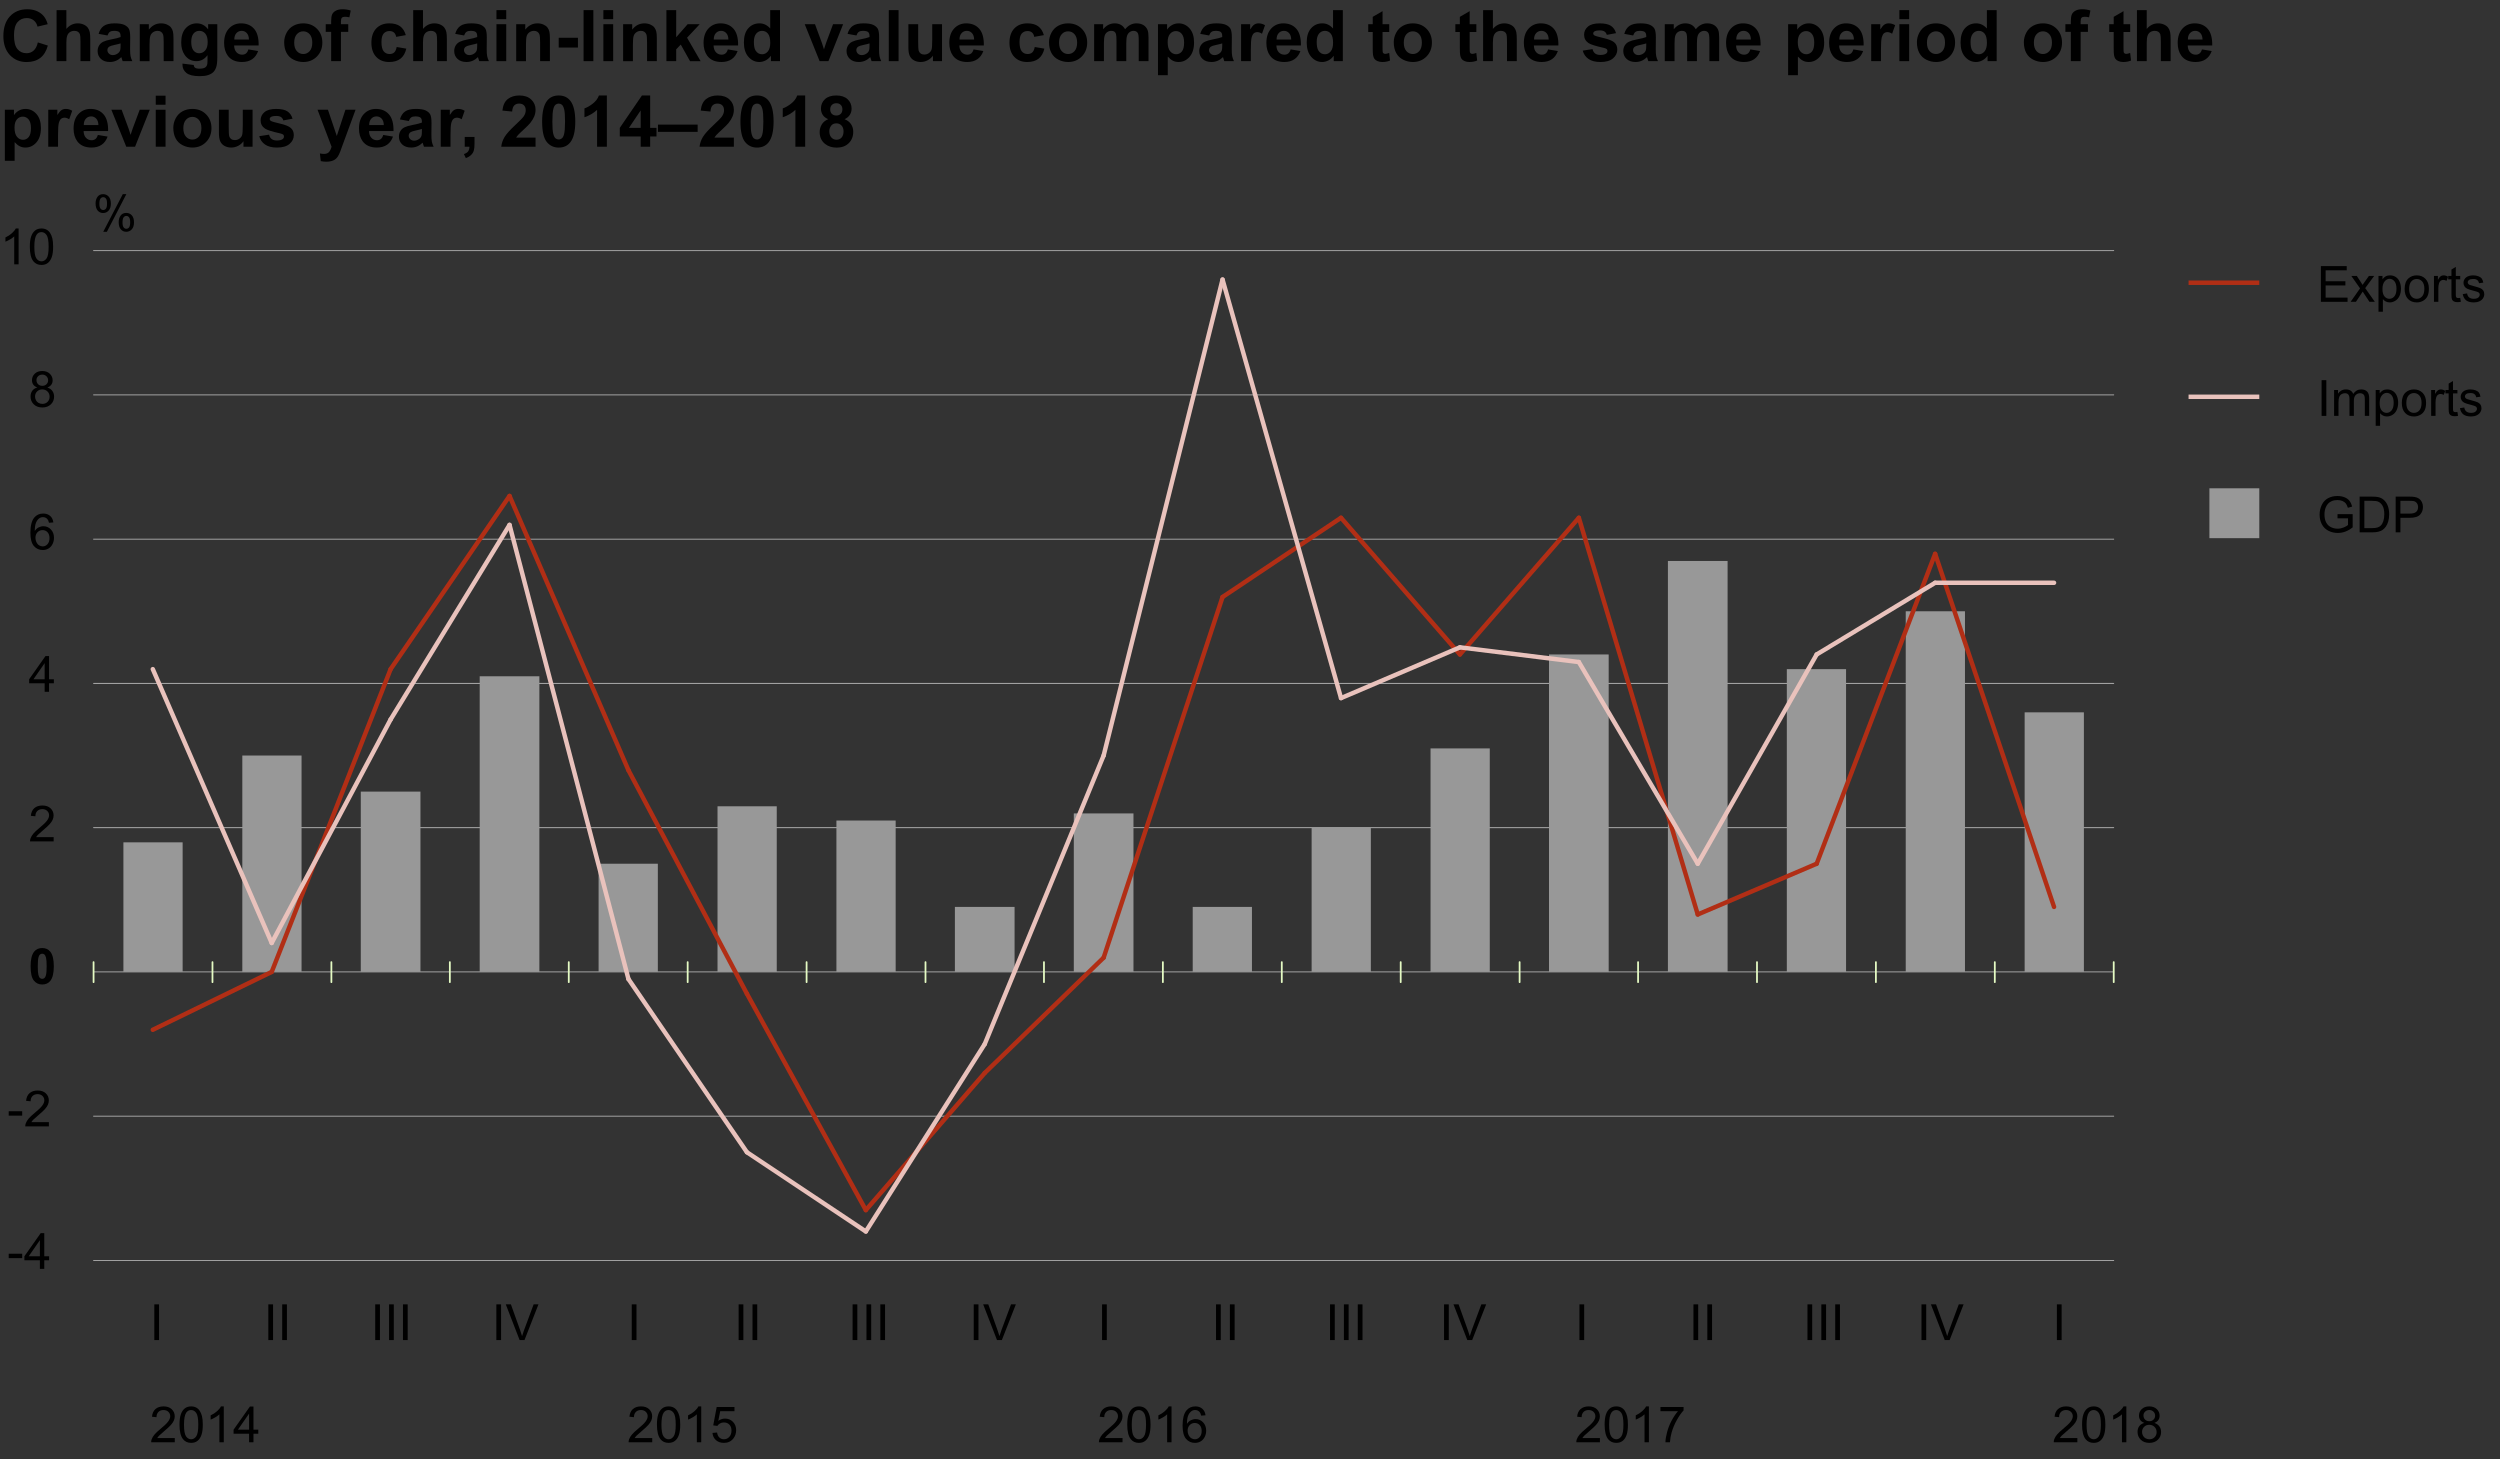 <?xml version="1.0" encoding="utf-8"?>
<!-- Generator: Adobe Illustrator 15.1.0, SVG Export Plug-In  -->
<!DOCTYPE svg PUBLIC "-//W3C//DTD SVG 1.1//EN" "http://www.w3.org/Graphics/SVG/1.1/DTD/svg11.dtd">
<svg version="1.1"
	 xmlns="http://www.w3.org/2000/svg" xmlns:xlink="http://www.w3.org/1999/xlink" xmlns:a="http://ns.adobe.com/AdobeSVGViewerExtensions/3.0/"
	 x="0px" y="0px" width="526px" height="307px" viewBox="0 0 526 307" enable-background="new 0 0 526 307" xml:space="preserve">
<rect x="0" y="0" width="526" height="307" fill="#333333" stroke="none"/>
<defs>
</defs>
<line fill="none" stroke="#B2B2B2" stroke-width="0.187" stroke-linecap="round" stroke-miterlimit="10" x1="19.686" y1="265.191" x2="444.728" y2="265.191"/>
<line fill="none" stroke="#B2B2B2" stroke-width="0.187" stroke-linecap="round" stroke-miterlimit="10" x1="19.686" y1="234.84" x2="444.728" y2="234.84"/>
<line fill="none" stroke="#B2B2B2" stroke-width="0.187" stroke-linecap="round" stroke-miterlimit="10" x1="19.686" y1="204.491" x2="444.728" y2="204.491"/>
<line fill="none" stroke="#B2B2B2" stroke-width="0.187" stroke-linecap="round" stroke-miterlimit="10" x1="19.686" y1="174.14" x2="444.728" y2="174.14"/>
<line fill="none" stroke="#B2B2B2" stroke-width="0.187" stroke-linecap="round" stroke-miterlimit="10" x1="19.686" y1="143.788" x2="444.728" y2="143.788"/>
<line fill="none" stroke="#B2B2B2" stroke-width="0.187" stroke-linecap="round" stroke-miterlimit="10" x1="19.686" y1="113.437" x2="444.728" y2="113.437"/>
<line fill="none" stroke="#B2B2B2" stroke-width="0.187" stroke-linecap="round" stroke-miterlimit="10" x1="19.686" y1="83.085" x2="444.728" y2="83.085"/>
<line fill="none" stroke="#B2B2B2" stroke-width="0.187" stroke-linecap="round" stroke-miterlimit="10" x1="19.686" y1="52.734" x2="444.728" y2="52.734"/>
<polygon fill-rule="evenodd" clip-rule="evenodd" fill="#989898" points="25.964,177.23 25.964,204.491 38.427,204.491 
	38.427,177.23 25.964,177.23 "/>
<polygon fill-rule="evenodd" clip-rule="evenodd" fill="#989898" points="50.983,158.963 50.983,204.491 63.446,204.491 
	63.446,158.963 50.983,158.963 "/>
<polygon fill-rule="evenodd" clip-rule="evenodd" fill="#989898" points="75.908,166.552 75.908,204.491 88.465,204.491 
	88.465,166.552 75.908,166.552 "/>
<polygon fill-rule="evenodd" clip-rule="evenodd" fill="#989898" points="100.927,142.289 100.927,204.491 113.483,204.491 
	113.483,142.289 100.927,142.289 "/>
<polygon fill-rule="evenodd" clip-rule="evenodd" fill="#989898" points="125.946,181.728 125.946,204.491 138.409,204.491 
	138.409,181.728 125.946,181.728 "/>
<polygon fill-rule="evenodd" clip-rule="evenodd" fill="#989898" points="150.965,169.643 150.965,204.491 163.428,204.491 
	163.428,169.643 150.965,169.643 "/>
<polygon fill-rule="evenodd" clip-rule="evenodd" fill="#989898" points="175.984,172.64 175.984,204.491 188.447,204.491 
	188.447,172.64 175.984,172.64 "/>
<polygon fill-rule="evenodd" clip-rule="evenodd" fill="#989898" points="200.909,190.813 200.909,204.491 213.466,204.491 
	213.466,190.813 200.909,190.813 "/>
<polygon fill-rule="evenodd" clip-rule="evenodd" fill="#989898" points="225.928,171.143 225.928,204.491 238.484,204.491 
	238.484,171.143 225.928,171.143 "/>
<polygon fill-rule="evenodd" clip-rule="evenodd" fill="#989898" points="250.947,190.813 250.947,204.491 263.41,204.491 
	263.41,190.813 250.947,190.813 "/>
<polygon fill-rule="evenodd" clip-rule="evenodd" fill="#989898" points="275.966,174.14 275.966,204.491 288.429,204.491 
	288.429,174.14 275.966,174.14 "/>
<polygon fill-rule="evenodd" clip-rule="evenodd" fill="#989898" points="300.985,157.464 300.985,204.491 313.448,204.491 
	313.448,157.464 300.985,157.464 "/>
<polygon fill-rule="evenodd" clip-rule="evenodd" fill="#989898" points="325.91,137.699 325.91,204.491 338.467,204.491 
	338.467,137.699 325.91,137.699 "/>
<polygon fill-rule="evenodd" clip-rule="evenodd" fill="#989898" points="350.929,118.027 350.929,204.491 363.485,204.491 
	363.485,118.027 350.929,118.027 "/>
<polygon fill-rule="evenodd" clip-rule="evenodd" fill="#989898" points="375.948,140.79 375.948,204.491 388.411,204.491 
	388.411,140.79 375.948,140.79 "/>
<polygon fill-rule="evenodd" clip-rule="evenodd" fill="#989898" points="400.967,128.612 400.967,204.491 413.43,204.491 
	413.43,128.612 400.967,128.612 "/>
<polygon fill-rule="evenodd" clip-rule="evenodd" fill="#989898" points="425.986,149.876 425.986,204.491 438.449,204.491 
	438.449,149.876 425.986,149.876 "/>
<line fill="none" stroke="#E4FAC3" stroke-width="0.375" stroke-linecap="round" stroke-miterlimit="10" x1="19.686" y1="206.645" x2="19.686" y2="202.429"/>
<line fill="none" stroke="#E4FAC3" stroke-width="0.375" stroke-linecap="round" stroke-miterlimit="10" x1="44.705" y1="206.645" x2="44.705" y2="202.429"/>
<line fill="none" stroke="#E4FAC3" stroke-width="0.375" stroke-linecap="round" stroke-miterlimit="10" x1="69.724" y1="206.645" x2="69.724" y2="202.429"/>
<line fill="none" stroke="#E4FAC3" stroke-width="0.375" stroke-linecap="round" stroke-miterlimit="10" x1="94.649" y1="206.645" x2="94.649" y2="202.429"/>
<line fill="none" stroke="#E4FAC3" stroke-width="0.375" stroke-linecap="round" stroke-miterlimit="10" x1="119.668" y1="206.645" x2="119.668" y2="202.429"/>
<line fill="none" stroke="#E4FAC3" stroke-width="0.375" stroke-linecap="round" stroke-miterlimit="10" x1="144.687" y1="206.645" x2="144.687" y2="202.429"/>
<line fill="none" stroke="#E4FAC3" stroke-width="0.375" stroke-linecap="round" stroke-miterlimit="10" x1="169.706" y1="206.645" x2="169.706" y2="202.429"/>
<line fill="none" stroke="#E4FAC3" stroke-width="0.375" stroke-linecap="round" stroke-miterlimit="10" x1="194.725" y1="206.645" x2="194.725" y2="202.429"/>
<line fill="none" stroke="#E4FAC3" stroke-width="0.375" stroke-linecap="round" stroke-miterlimit="10" x1="219.65" y1="206.645" x2="219.65" y2="202.429"/>
<line fill="none" stroke="#E4FAC3" stroke-width="0.375" stroke-linecap="round" stroke-miterlimit="10" x1="244.669" y1="206.645" x2="244.669" y2="202.429"/>
<line fill="none" stroke="#E4FAC3" stroke-width="0.375" stroke-linecap="round" stroke-miterlimit="10" x1="269.688" y1="206.645" x2="269.688" y2="202.429"/>
<line fill="none" stroke="#E4FAC3" stroke-width="0.375" stroke-linecap="round" stroke-miterlimit="10" x1="294.707" y1="206.645" x2="294.707" y2="202.429"/>
<line fill="none" stroke="#E4FAC3" stroke-width="0.375" stroke-linecap="round" stroke-miterlimit="10" x1="319.726" y1="206.645" x2="319.726" y2="202.429"/>
<line fill="none" stroke="#E4FAC3" stroke-width="0.375" stroke-linecap="round" stroke-miterlimit="10" x1="344.651" y1="206.645" x2="344.651" y2="202.429"/>
<line fill="none" stroke="#E4FAC3" stroke-width="0.375" stroke-linecap="round" stroke-miterlimit="10" x1="369.67" y1="206.645" x2="369.67" y2="202.429"/>
<line fill="none" stroke="#E4FAC3" stroke-width="0.375" stroke-linecap="round" stroke-miterlimit="10" x1="394.688" y1="206.645" x2="394.688" y2="202.429"/>
<line fill="none" stroke="#E4FAC3" stroke-width="0.375" stroke-linecap="round" stroke-miterlimit="10" x1="419.708" y1="206.645" x2="419.708" y2="202.429"/>
<line fill="none" stroke="#E4FAC3" stroke-width="0.375" stroke-linecap="round" stroke-miterlimit="10" x1="444.728" y1="206.645" x2="444.728" y2="202.429"/>
<line fill="none" stroke="#B12E15" stroke-width="0.937" stroke-linecap="round" stroke-miterlimit="10" x1="32.149" y1="216.667" x2="57.168" y2="204.491"/>
<line fill="none" stroke="#B12E15" stroke-width="0.937" stroke-linecap="round" stroke-miterlimit="10" x1="57.168" y1="204.491" x2="82.187" y2="140.79"/>
<line fill="none" stroke="#B12E15" stroke-width="0.937" stroke-linecap="round" stroke-miterlimit="10" x1="82.187" y1="140.79" x2="107.205" y2="104.35"/>
<line fill="none" stroke="#B12E15" stroke-width="0.937" stroke-linecap="round" stroke-miterlimit="10" x1="107.205" y1="104.35" x2="132.224" y2="162.055"/>
<line fill="none" stroke="#B12E15" stroke-width="0.937" stroke-linecap="round" stroke-miterlimit="10" x1="132.224" y1="162.055" x2="157.15" y2="209.079"/>
<line fill="none" stroke="#B12E15" stroke-width="0.937" stroke-linecap="round" stroke-miterlimit="10" x1="157.15" y1="209.079" x2="182.169" y2="254.606"/>
<line fill="none" stroke="#B12E15" stroke-width="0.937" stroke-linecap="round" stroke-miterlimit="10" x1="182.169" y1="254.606" x2="207.188" y2="225.755"/>
<line fill="none" stroke="#B12E15" stroke-width="0.937" stroke-linecap="round" stroke-miterlimit="10" x1="207.188" y1="225.755" x2="232.206" y2="201.491"/>
<line fill="none" stroke="#B12E15" stroke-width="0.937" stroke-linecap="round" stroke-miterlimit="10" x1="232.206" y1="201.491" x2="257.225" y2="125.614"/>
<line fill="none" stroke="#B12E15" stroke-width="0.937" stroke-linecap="round" stroke-miterlimit="10" x1="257.225" y1="125.614" x2="282.151" y2="108.94"/>
<line fill="none" stroke="#B12E15" stroke-width="0.937" stroke-linecap="round" stroke-miterlimit="10" x1="282.151" y1="108.94" x2="307.17" y2="137.699"/>
<line fill="none" stroke="#B12E15" stroke-width="0.937" stroke-linecap="round" stroke-miterlimit="10" x1="307.17" y1="137.699" x2="332.188" y2="108.94"/>
<line fill="none" stroke="#B12E15" stroke-width="0.937" stroke-linecap="round" stroke-miterlimit="10" x1="332.188" y1="108.94" x2="357.207" y2="192.406"/>
<line fill="none" stroke="#B12E15" stroke-width="0.937" stroke-linecap="round" stroke-miterlimit="10" x1="357.207" y1="192.406" x2="382.227" y2="181.728"/>
<line fill="none" stroke="#B12E15" stroke-width="0.937" stroke-linecap="round" stroke-miterlimit="10" x1="382.227" y1="181.728" x2="407.151" y2="116.528"/>
<line fill="none" stroke="#B12E15" stroke-width="0.937" stroke-linecap="round" stroke-miterlimit="10" x1="407.151" y1="116.528" x2="432.171" y2="190.813"/>
<line fill="none" stroke="#E9C2BC" stroke-width="0.937" stroke-linecap="round" stroke-miterlimit="10" x1="32.149" y1="140.79" x2="57.168" y2="198.4"/>
<line fill="none" stroke="#E9C2BC" stroke-width="0.937" stroke-linecap="round" stroke-miterlimit="10" x1="57.168" y1="198.4" x2="82.187" y2="151.376"/>
<line fill="none" stroke="#E9C2BC" stroke-width="0.937" stroke-linecap="round" stroke-miterlimit="10" x1="82.187" y1="151.376" x2="107.205" y2="110.439"/>
<line fill="none" stroke="#E9C2BC" stroke-width="0.937" stroke-linecap="round" stroke-miterlimit="10" x1="107.205" y1="110.439" x2="132.224" y2="205.988"/>
<line fill="none" stroke="#E9C2BC" stroke-width="0.937" stroke-linecap="round" stroke-miterlimit="10" x1="132.224" y1="205.988" x2="157.15" y2="242.428"/>
<line fill="none" stroke="#E9C2BC" stroke-width="0.937" stroke-linecap="round" stroke-miterlimit="10" x1="157.15" y1="242.428" x2="182.169" y2="259.104"/>
<line fill="none" stroke="#E9C2BC" stroke-width="0.937" stroke-linecap="round" stroke-miterlimit="10" x1="182.169" y1="259.104" x2="207.188" y2="219.667"/>
<line fill="none" stroke="#E9C2BC" stroke-width="0.937" stroke-linecap="round" stroke-miterlimit="10" x1="207.188" y1="219.667" x2="232.206" y2="158.963"/>
<line fill="none" stroke="#E9C2BC" stroke-width="0.937" stroke-linecap="round" stroke-miterlimit="10" x1="232.206" y1="158.963" x2="257.225" y2="58.823"/>
<line fill="none" stroke="#E9C2BC" stroke-width="0.937" stroke-linecap="round" stroke-miterlimit="10" x1="257.225" y1="58.823" x2="282.151" y2="146.879"/>
<line fill="none" stroke="#E9C2BC" stroke-width="0.937" stroke-linecap="round" stroke-miterlimit="10" x1="282.151" y1="146.879" x2="307.17" y2="136.2"/>
<line fill="none" stroke="#E9C2BC" stroke-width="0.937" stroke-linecap="round" stroke-miterlimit="10" x1="307.17" y1="136.2" x2="332.188" y2="139.292"/>
<line fill="none" stroke="#E9C2BC" stroke-width="0.937" stroke-linecap="round" stroke-miterlimit="10" x1="332.188" y1="139.292" x2="357.207" y2="181.728"/>
<line fill="none" stroke="#E9C2BC" stroke-width="0.937" stroke-linecap="round" stroke-miterlimit="10" x1="357.207" y1="181.728" x2="382.227" y2="137.699"/>
<line fill="none" stroke="#E9C2BC" stroke-width="0.937" stroke-linecap="round" stroke-miterlimit="10" x1="382.227" y1="137.699" x2="407.151" y2="122.617"/>
<line fill="none" stroke="#E9C2BC" stroke-width="0.937" stroke-linecap="round" stroke-miterlimit="10" x1="407.151" y1="122.617" x2="432.171" y2="122.617"/>
<g>
	<path d="M32.468,281.954v-7.516h0.995v7.516H32.468z"/>
</g>
<g>
	<path d="M56.456,281.954v-7.516h0.995v7.516H56.456z"/>
	<path d="M59.374,281.954v-7.516h0.995v7.516H59.374z"/>
</g>
<g>
	<path d="M78.944,281.954v-7.516h0.995v7.516H78.944z"/>
	<path d="M81.862,281.954v-7.516h0.995v7.516H81.862z"/>
	<path d="M84.781,281.954v-7.516h0.995v7.516H84.781z"/>
</g>
<g>
	<path d="M104.433,281.954v-7.516h0.995v7.516H104.433z"/>
	<path d="M109.33,281.954l-2.913-7.516h1.077l1.954,5.46c0.157,0.438,0.289,0.848,0.395,1.23c0.116-0.41,0.251-0.82,0.405-1.23
		l2.031-5.46h1.015l-2.944,7.516H109.33z"/>
</g>
<g>
	<path d="M132.921,281.954v-7.516h0.995v7.516H132.921z"/>
</g>
<g>
	<path d="M155.409,281.954v-7.516h0.995v7.516H155.409z"/>
	<path d="M158.327,281.954v-7.516h0.995v7.516H158.327z"/>
</g>
<g>
	<path d="M179.386,281.954v-7.516h0.995v7.516H179.386z"/>
	<path d="M182.304,281.954v-7.516h0.995v7.516H182.304z"/>
	<path d="M185.222,281.954v-7.516h0.995v7.516H185.222z"/>
</g>
<g>
	<path d="M204.874,281.954v-7.516h0.995v7.516H204.874z"/>
	<path d="M209.771,281.954l-2.913-7.516h1.077l1.954,5.46c0.157,0.438,0.289,0.848,0.395,1.23c0.116-0.41,0.251-0.82,0.405-1.23
		l2.031-5.46h1.015l-2.944,7.516H209.771z"/>
</g>
<g>
	<path d="M231.874,281.954v-7.516h0.995v7.516H231.874z"/>
</g>
<g>
	<path d="M255.851,281.954v-7.516h0.995v7.516H255.851z"/>
	<path d="M258.769,281.954v-7.516h0.995v7.516H258.769z"/>
</g>
<g>
	<path d="M279.839,281.954v-7.516h0.995v7.516H279.839z"/>
	<path d="M282.757,281.954v-7.516h0.995v7.516H282.757z"/>
	<path d="M285.675,281.954v-7.516h0.995v7.516H285.675z"/>
</g>
<g>
	<path d="M303.827,281.954v-7.516h0.995v7.516H303.827z"/>
	<path d="M308.725,281.954l-2.913-7.516h1.077l1.954,5.46c0.157,0.438,0.289,0.848,0.395,1.23c0.116-0.41,0.251-0.82,0.405-1.23
		l2.031-5.46h1.015l-2.944,7.516H308.725z"/>
</g>
<g>
	<path d="M332.315,281.954v-7.516h0.995v7.516H332.315z"/>
</g>
<g>
	<path d="M356.304,281.954v-7.516h0.995v7.516H356.304z"/>
	<path d="M359.222,281.954v-7.516h0.995v7.516H359.222z"/>
</g>
<g>
	<path d="M380.292,281.954v-7.516h0.995v7.516H380.292z"/>
	<path d="M383.21,281.954v-7.516h0.995v7.516H383.21z"/>
	<path d="M386.128,281.954v-7.516h0.995v7.516H386.128z"/>
</g>
<g>
	<path d="M404.28,281.954v-7.516h0.995v7.516H404.28z"/>
	<path d="M409.178,281.954l-2.913-7.516h1.077l1.954,5.46c0.157,0.438,0.289,0.848,0.395,1.23c0.116-0.41,0.252-0.82,0.405-1.23
		l2.031-5.46h1.016l-2.944,7.516H409.178z"/>
</g>
<g>
	<path d="M432.769,281.954v-7.516h0.995v7.516H432.769z"/>
</g>
<g>
	<path d="M36.776,302.567v0.887h-4.97c-0.007-0.222,0.029-0.436,0.108-0.641c0.126-0.339,0.329-0.672,0.607-1
		c0.279-0.328,0.681-0.707,1.208-1.139c0.817-0.669,1.369-1.2,1.656-1.592c0.288-0.391,0.431-0.761,0.431-1.109
		c0-0.366-0.131-0.675-0.393-0.926c-0.261-0.251-0.603-0.377-1.023-0.377c-0.445,0-0.8,0.134-1.067,0.4s-0.402,0.636-0.405,1.107
		l-0.949-0.098c0.065-0.707,0.31-1.247,0.733-1.617c0.424-0.371,0.993-0.557,1.708-0.557c0.721,0,1.292,0.2,1.713,0.6
		c0.42,0.4,0.631,0.896,0.631,1.487c0,0.301-0.062,0.597-0.185,0.887c-0.123,0.291-0.328,0.597-0.613,0.918
		c-0.286,0.321-0.76,0.762-1.423,1.322c-0.554,0.465-0.91,0.78-1.067,0.946s-0.287,0.332-0.39,0.5H36.776z"/>
	<path d="M37.766,299.747c0-0.889,0.091-1.604,0.274-2.146c0.183-0.542,0.455-0.959,0.815-1.253c0.36-0.294,0.814-0.441,1.361-0.441
		c0.403,0,0.757,0.081,1.062,0.243c0.305,0.163,0.556,0.396,0.754,0.703c0.198,0.306,0.354,0.678,0.467,1.117
		s0.169,1.031,0.169,1.776c0,0.882-0.091,1.594-0.272,2.136s-0.452,0.96-0.813,1.256c-0.36,0.296-0.816,0.443-1.367,0.443
		c-0.725,0-1.294-0.26-1.708-0.779C38.013,302.178,37.766,301.159,37.766,299.747z M38.714,299.747c0,1.234,0.145,2.056,0.433,2.464
		c0.289,0.408,0.646,0.612,1.069,0.612s0.78-0.205,1.069-0.615s0.434-1.23,0.434-2.461c0-1.237-0.145-2.059-0.434-2.466
		c-0.289-0.406-0.648-0.61-1.08-0.61c-0.424,0-0.762,0.18-1.015,0.539C38.873,297.668,38.714,298.514,38.714,299.747z"/>
	<path d="M47.084,303.454h-0.923v-5.881c-0.222,0.212-0.514,0.424-0.874,0.636c-0.361,0.212-0.685,0.371-0.972,0.478v-0.893
		c0.516-0.242,0.968-0.536,1.354-0.882c0.386-0.345,0.66-0.68,0.821-1.005h0.595V303.454z"/>
	<path d="M52.407,303.454v-1.8h-3.262v-0.846l3.431-4.87h0.754v4.87h1.015v0.846h-1.015v1.8H52.407z M52.407,300.809v-3.389
		l-2.354,3.389H52.407z"/>
</g>
<g>
	<path d="M137.229,302.567v0.887h-4.97c-0.007-0.222,0.029-0.436,0.108-0.641c0.126-0.339,0.329-0.672,0.607-1
		c0.279-0.328,0.681-0.707,1.208-1.139c0.817-0.669,1.369-1.2,1.656-1.592c0.288-0.391,0.431-0.761,0.431-1.109
		c0-0.366-0.131-0.675-0.393-0.926c-0.261-0.251-0.603-0.377-1.023-0.377c-0.445,0-0.8,0.134-1.067,0.4s-0.402,0.636-0.405,1.107
		l-0.949-0.098c0.065-0.707,0.31-1.247,0.733-1.617c0.424-0.371,0.993-0.557,1.708-0.557c0.721,0,1.292,0.2,1.713,0.6
		c0.42,0.4,0.631,0.896,0.631,1.487c0,0.301-0.062,0.597-0.185,0.887c-0.123,0.291-0.328,0.597-0.613,0.918
		c-0.286,0.321-0.76,0.762-1.423,1.322c-0.554,0.465-0.91,0.78-1.067,0.946s-0.287,0.332-0.39,0.5H137.229z"/>
	<path d="M138.219,299.747c0-0.889,0.091-1.604,0.274-2.146c0.183-0.542,0.455-0.959,0.815-1.253
		c0.36-0.294,0.814-0.441,1.361-0.441c0.403,0,0.757,0.081,1.062,0.243c0.305,0.163,0.556,0.396,0.754,0.703
		c0.198,0.306,0.354,0.678,0.467,1.117s0.169,1.031,0.169,1.776c0,0.882-0.091,1.594-0.272,2.136s-0.452,0.96-0.813,1.256
		c-0.36,0.296-0.816,0.443-1.367,0.443c-0.725,0-1.294-0.26-1.708-0.779C138.466,302.178,138.219,301.159,138.219,299.747z
		 M139.167,299.747c0,1.234,0.145,2.056,0.433,2.464c0.289,0.408,0.646,0.612,1.069,0.612s0.78-0.205,1.069-0.615
		s0.434-1.23,0.434-2.461c0-1.237-0.145-2.059-0.434-2.466c-0.289-0.406-0.648-0.61-1.08-0.61c-0.424,0-0.762,0.18-1.015,0.539
		C139.326,297.668,139.167,298.514,139.167,299.747z"/>
	<path d="M147.537,303.454h-0.923v-5.881c-0.222,0.212-0.514,0.424-0.874,0.636c-0.361,0.212-0.685,0.371-0.972,0.478v-0.893
		c0.516-0.242,0.968-0.536,1.354-0.882c0.386-0.345,0.66-0.68,0.821-1.005h0.595V303.454z"/>
	<path d="M149.901,301.485l0.969-0.082c0.072,0.472,0.238,0.826,0.5,1.063c0.262,0.238,0.577,0.356,0.946,0.356
		c0.444,0,0.82-0.167,1.128-0.502c0.308-0.335,0.462-0.779,0.462-1.333c0-0.526-0.148-0.941-0.444-1.246
		c-0.296-0.304-0.683-0.456-1.162-0.456c-0.297,0-0.566,0.067-0.805,0.202s-0.427,0.311-0.564,0.525l-0.867-0.112l0.728-3.861h3.739
		v0.883h-3l-0.405,2.02c0.451-0.314,0.925-0.472,1.42-0.472c0.657,0,1.21,0.228,1.662,0.682c0.452,0.455,0.677,1.039,0.677,1.754
		c0,0.68-0.198,1.268-0.595,1.764c-0.482,0.608-1.14,0.912-1.974,0.912c-0.684,0-1.242-0.191-1.675-0.574
		C150.21,302.625,149.963,302.118,149.901,301.485z"/>
</g>
<g>
	<path d="M236.182,302.567v0.887h-4.97c-0.007-0.222,0.029-0.436,0.108-0.641c0.126-0.339,0.329-0.672,0.607-1
		c0.279-0.328,0.681-0.707,1.208-1.139c0.817-0.669,1.369-1.2,1.656-1.592c0.288-0.391,0.431-0.761,0.431-1.109
		c0-0.366-0.131-0.675-0.393-0.926c-0.261-0.251-0.603-0.377-1.023-0.377c-0.445,0-0.8,0.134-1.067,0.4s-0.402,0.636-0.405,1.107
		l-0.949-0.098c0.065-0.707,0.31-1.247,0.733-1.617c0.424-0.371,0.993-0.557,1.708-0.557c0.721,0,1.292,0.2,1.713,0.6
		c0.42,0.4,0.631,0.896,0.631,1.487c0,0.301-0.062,0.597-0.185,0.887c-0.123,0.291-0.328,0.597-0.613,0.918
		c-0.286,0.321-0.76,0.762-1.423,1.322c-0.554,0.465-0.91,0.78-1.067,0.946s-0.287,0.332-0.39,0.5H236.182z"/>
	<path d="M237.172,299.747c0-0.889,0.091-1.604,0.274-2.146c0.183-0.542,0.455-0.959,0.815-1.253
		c0.36-0.294,0.814-0.441,1.361-0.441c0.403,0,0.757,0.081,1.062,0.243c0.305,0.163,0.556,0.396,0.754,0.703
		c0.198,0.306,0.354,0.678,0.467,1.117s0.169,1.031,0.169,1.776c0,0.882-0.091,1.594-0.272,2.136s-0.452,0.96-0.813,1.256
		c-0.36,0.296-0.816,0.443-1.367,0.443c-0.725,0-1.294-0.26-1.708-0.779C237.419,302.178,237.172,301.159,237.172,299.747z
		 M238.121,299.747c0,1.234,0.145,2.056,0.433,2.464c0.289,0.408,0.646,0.612,1.069,0.612s0.78-0.205,1.069-0.615
		s0.434-1.23,0.434-2.461c0-1.237-0.145-2.059-0.434-2.466c-0.289-0.406-0.648-0.61-1.08-0.61c-0.424,0-0.762,0.18-1.015,0.539
		C238.279,297.668,238.121,298.514,238.121,299.747z"/>
	<path d="M246.49,303.454h-0.923v-5.881c-0.222,0.212-0.514,0.424-0.874,0.636c-0.361,0.212-0.685,0.371-0.972,0.478v-0.893
		c0.516-0.242,0.968-0.536,1.354-0.882c0.386-0.345,0.66-0.68,0.821-1.005h0.595V303.454z"/>
	<path d="M253.645,297.778l-0.918,0.072c-0.082-0.362-0.199-0.626-0.349-0.79c-0.25-0.263-0.557-0.395-0.923-0.395
		c-0.294,0-0.552,0.082-0.774,0.246c-0.291,0.212-0.52,0.521-0.688,0.928c-0.167,0.407-0.254,0.986-0.261,1.738
		c0.222-0.339,0.494-0.59,0.815-0.754s0.658-0.246,1.01-0.246c0.615,0,1.139,0.227,1.572,0.68s0.649,1.038,0.649,1.756
		c0,0.472-0.102,0.91-0.305,1.315c-0.204,0.404-0.483,0.715-0.838,0.93c-0.356,0.216-0.759,0.323-1.21,0.323
		c-0.77,0-1.397-0.282-1.882-0.849c-0.485-0.565-0.728-1.497-0.728-2.797c0-1.452,0.268-2.508,0.805-3.168
		c0.468-0.574,1.099-0.861,1.892-0.861c0.592,0,1.076,0.166,1.454,0.497C253.343,296.736,253.569,297.194,253.645,297.778z
		 M249.875,301.019c0,0.318,0.067,0.622,0.203,0.913c0.135,0.29,0.324,0.512,0.566,0.664c0.243,0.151,0.498,0.228,0.764,0.228
		c0.39,0,0.725-0.157,1.005-0.472s0.42-0.741,0.42-1.281c0-0.52-0.138-0.929-0.416-1.229c-0.277-0.299-0.625-0.448-1.046-0.448
		c-0.417,0-0.771,0.149-1.062,0.448C250.02,300.142,249.875,300.533,249.875,301.019z"/>
</g>
<g>
	<path d="M336.624,302.567v0.887h-4.97c-0.007-0.222,0.029-0.436,0.108-0.641c0.126-0.339,0.329-0.672,0.607-1
		c0.279-0.328,0.681-0.707,1.208-1.139c0.817-0.669,1.369-1.2,1.656-1.592c0.288-0.391,0.431-0.761,0.431-1.109
		c0-0.366-0.131-0.675-0.393-0.926c-0.261-0.251-0.603-0.377-1.023-0.377c-0.445,0-0.8,0.134-1.067,0.4s-0.402,0.636-0.405,1.107
		l-0.949-0.098c0.065-0.707,0.31-1.247,0.733-1.617c0.424-0.371,0.993-0.557,1.708-0.557c0.721,0,1.292,0.2,1.713,0.6
		c0.42,0.4,0.631,0.896,0.631,1.487c0,0.301-0.062,0.597-0.185,0.887c-0.123,0.291-0.328,0.597-0.613,0.918
		c-0.286,0.321-0.76,0.762-1.423,1.322c-0.554,0.465-0.91,0.78-1.067,0.946s-0.287,0.332-0.39,0.5H336.624z"/>
	<path d="M337.613,299.747c0-0.889,0.091-1.604,0.274-2.146c0.183-0.542,0.455-0.959,0.815-1.253
		c0.36-0.294,0.814-0.441,1.361-0.441c0.403,0,0.758,0.081,1.062,0.243c0.305,0.163,0.556,0.396,0.754,0.703
		c0.198,0.306,0.354,0.678,0.467,1.117c0.113,0.439,0.169,1.031,0.169,1.776c0,0.882-0.09,1.594-0.271,2.136
		s-0.452,0.96-0.813,1.256c-0.361,0.296-0.816,0.443-1.367,0.443c-0.725,0-1.294-0.26-1.708-0.779
		C337.861,302.178,337.613,301.159,337.613,299.747z M338.562,299.747c0,1.234,0.145,2.056,0.433,2.464
		c0.289,0.408,0.646,0.612,1.069,0.612s0.78-0.205,1.069-0.615s0.434-1.23,0.434-2.461c0-1.237-0.145-2.059-0.434-2.466
		c-0.289-0.406-0.648-0.61-1.079-0.61c-0.425,0-0.763,0.18-1.016,0.539C338.721,297.668,338.562,298.514,338.562,299.747z"/>
	<path d="M346.932,303.454h-0.923v-5.881c-0.223,0.212-0.514,0.424-0.875,0.636c-0.36,0.212-0.685,0.371-0.972,0.478v-0.893
		c0.517-0.242,0.968-0.536,1.354-0.882c0.386-0.345,0.659-0.68,0.82-1.005h0.595V303.454z"/>
	<path d="M349.357,296.923v-0.888h4.867v0.718c-0.479,0.51-0.953,1.187-1.423,2.03c-0.471,0.845-0.834,1.713-1.09,2.604
		c-0.185,0.629-0.303,1.318-0.354,2.066h-0.949c0.01-0.591,0.126-1.306,0.349-2.143c0.223-0.838,0.541-1.646,0.957-2.423
		c0.415-0.777,0.856-1.433,1.325-1.966H349.357z"/>
</g>
<g>
	<path d="M437.076,302.567v0.887h-4.969c-0.007-0.222,0.028-0.436,0.107-0.641c0.126-0.339,0.329-0.672,0.607-1
		c0.279-0.328,0.682-0.707,1.208-1.139c0.817-0.669,1.369-1.2,1.656-1.592c0.287-0.391,0.431-0.761,0.431-1.109
		c0-0.366-0.131-0.675-0.392-0.926c-0.262-0.251-0.603-0.377-1.023-0.377c-0.444,0-0.8,0.134-1.066,0.4
		c-0.268,0.267-0.402,0.636-0.405,1.107l-0.949-0.098c0.065-0.707,0.31-1.247,0.733-1.617c0.424-0.371,0.993-0.557,1.708-0.557
		c0.722,0,1.292,0.2,1.713,0.6c0.421,0.4,0.631,0.896,0.631,1.487c0,0.301-0.062,0.597-0.185,0.887
		c-0.123,0.291-0.327,0.597-0.613,0.918c-0.285,0.321-0.76,0.762-1.423,1.322c-0.554,0.465-0.909,0.78-1.066,0.946
		s-0.287,0.332-0.391,0.5H437.076z"/>
	<path d="M438.066,299.747c0-0.889,0.092-1.604,0.274-2.146c0.184-0.542,0.455-0.959,0.815-1.253
		c0.361-0.294,0.814-0.441,1.362-0.441c0.403,0,0.757,0.081,1.062,0.243c0.304,0.163,0.556,0.396,0.754,0.703
		c0.198,0.306,0.354,0.678,0.467,1.117c0.112,0.439,0.169,1.031,0.169,1.776c0,0.882-0.091,1.594-0.271,2.136
		c-0.182,0.542-0.452,0.96-0.813,1.256c-0.36,0.296-0.816,0.443-1.366,0.443c-0.726,0-1.295-0.26-1.708-0.779
		C438.314,302.178,438.066,301.159,438.066,299.747z M439.016,299.747c0,1.234,0.145,2.056,0.434,2.464
		c0.288,0.408,0.645,0.612,1.069,0.612c0.424,0,0.78-0.205,1.069-0.615c0.288-0.41,0.433-1.23,0.433-2.461
		c0-1.237-0.145-2.059-0.433-2.466c-0.289-0.406-0.649-0.61-1.08-0.61c-0.424,0-0.763,0.18-1.016,0.539
		C439.175,297.668,439.016,298.514,439.016,299.747z"/>
	<path d="M447.385,303.454h-0.923v-5.881c-0.223,0.212-0.514,0.424-0.875,0.636c-0.36,0.212-0.685,0.371-0.972,0.478v-0.893
		c0.517-0.242,0.968-0.536,1.354-0.882c0.386-0.345,0.659-0.68,0.82-1.005h0.595V303.454z"/>
	<path d="M451.17,299.378c-0.383-0.14-0.667-0.34-0.852-0.6s-0.276-0.57-0.276-0.934c0-0.546,0.196-1.006,0.59-1.379
		c0.393-0.372,0.916-0.559,1.569-0.559c0.656,0,1.185,0.19,1.584,0.571c0.4,0.382,0.601,0.846,0.601,1.393
		c0,0.349-0.092,0.651-0.274,0.91c-0.183,0.258-0.461,0.457-0.834,0.597c0.462,0.15,0.813,0.394,1.055,0.729
		c0.24,0.335,0.361,0.734,0.361,1.199c0,0.643-0.228,1.183-0.683,1.62c-0.454,0.438-1.053,0.656-1.795,0.656
		c-0.741,0-1.34-0.22-1.795-0.658c-0.454-0.439-0.682-0.987-0.682-1.644c0-0.488,0.124-0.898,0.372-1.228
		C450.358,299.723,450.712,299.498,451.17,299.378z M450.688,301.285c0,0.264,0.063,0.519,0.188,0.765s0.311,0.437,0.557,0.571
		s0.511,0.202,0.795,0.202c0.441,0,0.805-0.142,1.092-0.426c0.288-0.283,0.432-0.644,0.432-1.081c0-0.444-0.148-0.812-0.444-1.103
		c-0.296-0.29-0.666-0.436-1.11-0.436c-0.434,0-0.794,0.144-1.079,0.431S450.688,300.854,450.688,301.285z M450.985,297.814
		c0,0.355,0.114,0.646,0.344,0.872c0.229,0.225,0.526,0.338,0.893,0.338c0.355,0,0.646-0.112,0.874-0.336s0.341-0.498,0.341-0.822
		c0-0.339-0.117-0.623-0.351-0.854c-0.234-0.23-0.526-0.346-0.875-0.346c-0.352,0-0.645,0.112-0.877,0.339
		C451.102,297.229,450.985,297.5,450.985,297.814z"/>
</g>
<g>
	<path d="M1.833,264.71v-0.928h2.836v0.928H1.833z"/>
	<path d="M8.393,266.966v-1.8H5.131v-0.846l3.431-4.87h0.754v4.87h1.015v0.846H9.316v1.8H8.393z M8.393,264.32v-3.389l-2.354,3.389
		H8.393z"/>
</g>
<g>
	<path d="M1.833,234.733v-0.928h2.836v0.928H1.833z"/>
	<path d="M10.285,236.103v0.887h-4.97c-0.007-0.222,0.029-0.436,0.108-0.641c0.126-0.339,0.329-0.672,0.607-1
		c0.279-0.328,0.681-0.707,1.208-1.139c0.817-0.669,1.369-1.2,1.656-1.592c0.288-0.391,0.431-0.761,0.431-1.109
		c0-0.366-0.131-0.675-0.393-0.926c-0.261-0.251-0.603-0.377-1.023-0.377c-0.445,0-0.8,0.134-1.067,0.4s-0.402,0.636-0.405,1.107
		l-0.949-0.098c0.065-0.707,0.31-1.247,0.733-1.617c0.424-0.371,0.993-0.557,1.708-0.557c0.721,0,1.292,0.2,1.713,0.6
		c0.42,0.4,0.631,0.896,0.631,1.487c0,0.301-0.062,0.597-0.185,0.887c-0.123,0.291-0.328,0.597-0.613,0.918
		c-0.286,0.321-0.76,0.762-1.423,1.322c-0.554,0.465-0.91,0.78-1.067,0.946s-0.287,0.332-0.39,0.5H10.285z"/>
</g>
<g>
	<path d="M8.882,199.466c0.728,0,1.297,0.26,1.708,0.779c0.489,0.615,0.733,1.636,0.733,3.061c0,1.422-0.246,2.444-0.738,3.066
		c-0.407,0.513-0.975,0.769-1.703,0.769c-0.732,0-1.322-0.281-1.77-0.843c-0.448-0.563-0.672-1.564-0.672-3.008
		c0-1.414,0.246-2.433,0.739-3.055C7.586,199.722,8.154,199.466,8.882,199.466z M8.882,200.66c-0.174,0-0.33,0.056-0.467,0.167
		s-0.243,0.311-0.318,0.598c-0.099,0.372-0.149,0.999-0.149,1.881s0.044,1.488,0.133,1.817c0.089,0.33,0.201,0.55,0.336,0.659
		c0.135,0.109,0.29,0.164,0.464,0.164s0.33-0.056,0.467-0.167c0.137-0.11,0.243-0.31,0.318-0.597
		c0.099-0.369,0.148-0.995,0.148-1.877s-0.044-1.487-0.133-1.817s-0.201-0.55-0.336-0.661C9.211,200.716,9.057,200.66,8.882,200.66z
		"/>
</g>
<g>
	<path d="M11.288,176.138v0.887h-4.97c-0.007-0.222,0.029-0.436,0.108-0.641c0.126-0.339,0.329-0.672,0.607-1
		c0.279-0.328,0.681-0.707,1.208-1.139c0.817-0.669,1.369-1.2,1.656-1.592c0.288-0.391,0.431-0.761,0.431-1.109
		c0-0.366-0.131-0.675-0.393-0.926c-0.261-0.251-0.603-0.377-1.023-0.377c-0.445,0-0.8,0.134-1.067,0.4s-0.402,0.636-0.405,1.107
		l-0.949-0.098c0.065-0.707,0.31-1.247,0.733-1.617c0.424-0.371,0.993-0.557,1.708-0.557c0.721,0,1.292,0.2,1.713,0.6
		c0.42,0.4,0.631,0.896,0.631,1.487c0,0.301-0.062,0.597-0.185,0.887c-0.123,0.291-0.328,0.597-0.613,0.918
		c-0.286,0.321-0.76,0.762-1.423,1.322c-0.554,0.465-0.91,0.78-1.067,0.946s-0.287,0.332-0.39,0.5H11.288z"/>
</g>
<g>
	<path d="M9.395,145.56v-1.8H6.133v-0.846l3.431-4.871h0.754v4.871h1.015v0.846h-1.015v1.8H9.395z M9.395,142.914v-3.389
		l-2.354,3.389H9.395z"/>
</g>
<g>
	<path d="M11.226,109.919l-0.918,0.072c-0.082-0.362-0.199-0.626-0.349-0.79c-0.25-0.263-0.557-0.395-0.923-0.395
		c-0.294,0-0.552,0.082-0.774,0.246c-0.291,0.212-0.52,0.521-0.688,0.928c-0.167,0.407-0.254,0.986-0.261,1.738
		c0.222-0.338,0.494-0.59,0.815-0.754s0.658-0.246,1.01-0.246c0.615,0,1.139,0.227,1.572,0.68c0.433,0.453,0.649,1.038,0.649,1.756
		c0,0.472-0.102,0.91-0.305,1.315c-0.204,0.405-0.483,0.715-0.838,0.931c-0.356,0.215-0.759,0.323-1.21,0.323
		c-0.77,0-1.397-0.283-1.882-0.848c-0.485-0.566-0.728-1.498-0.728-2.797c0-1.453,0.268-2.509,0.805-3.168
		c0.468-0.574,1.099-0.861,1.892-0.861c0.592,0,1.076,0.166,1.454,0.497C10.924,108.877,11.151,109.335,11.226,109.919z
		 M7.457,113.159c0,0.318,0.067,0.623,0.203,0.913c0.135,0.291,0.324,0.512,0.566,0.664c0.243,0.152,0.498,0.228,0.764,0.228
		c0.39,0,0.725-0.157,1.005-0.472c0.28-0.314,0.42-0.741,0.42-1.281c0-0.52-0.138-0.929-0.416-1.228
		c-0.277-0.299-0.625-0.449-1.046-0.449c-0.417,0-0.771,0.149-1.062,0.449C7.602,112.282,7.457,112.674,7.457,113.159z"/>
</g>
<g>
	<path d="M7.856,81.53c-0.383-0.14-0.667-0.34-0.851-0.6s-0.277-0.571-0.277-0.933c0-0.547,0.197-1.006,0.59-1.379
		c0.393-0.372,0.917-0.559,1.569-0.559c0.657,0,1.185,0.19,1.585,0.572c0.4,0.381,0.6,0.845,0.6,1.392
		c0,0.349-0.092,0.652-0.274,0.91c-0.183,0.258-0.461,0.458-0.833,0.597c0.461,0.151,0.813,0.394,1.054,0.729
		c0.241,0.335,0.362,0.735,0.362,1.199c0,0.643-0.228,1.183-0.682,1.62c-0.455,0.438-1.053,0.656-1.795,0.656
		c-0.742,0-1.34-0.219-1.795-0.659c-0.455-0.439-0.682-0.987-0.682-1.643c0-0.489,0.124-0.898,0.372-1.228
		C7.045,81.875,7.398,81.65,7.856,81.53z M7.375,83.438c0,0.264,0.063,0.518,0.187,0.764c0.125,0.246,0.311,0.437,0.557,0.572
		c0.246,0.135,0.511,0.202,0.795,0.202c0.441,0,0.805-0.142,1.092-0.425s0.431-0.644,0.431-1.082c0-0.444-0.148-0.812-0.443-1.103
		c-0.296-0.291-0.666-0.436-1.11-0.436c-0.435,0-0.794,0.144-1.08,0.431C7.517,82.648,7.375,83.007,7.375,83.438z M7.672,79.967
		c0,0.355,0.115,0.646,0.344,0.872s0.526,0.338,0.892,0.338c0.355,0,0.647-0.112,0.875-0.336c0.228-0.224,0.341-0.498,0.341-0.823
		c0-0.338-0.117-0.623-0.352-0.854c-0.234-0.231-0.526-0.346-0.875-0.346c-0.352,0-0.645,0.113-0.877,0.338
		S7.672,79.652,7.672,79.967z"/>
</g>
<g>
	<path d="M3.913,55.618H2.99v-5.881c-0.222,0.212-0.514,0.424-0.874,0.636c-0.361,0.212-0.685,0.371-0.972,0.477v-0.892
		c0.516-0.243,0.968-0.537,1.354-0.882s0.66-0.68,0.821-1.005h0.595V55.618z"/>
	<path d="M6.277,51.911c0-0.888,0.091-1.604,0.274-2.146c0.183-0.542,0.455-0.959,0.815-1.253c0.36-0.294,0.814-0.441,1.361-0.441
		c0.403,0,0.757,0.081,1.062,0.244c0.305,0.162,0.556,0.396,0.754,0.702c0.198,0.306,0.354,0.679,0.467,1.118
		c0.113,0.439,0.169,1.032,0.169,1.776c0,0.882-0.091,1.594-0.272,2.136c-0.181,0.542-0.452,0.96-0.813,1.256
		c-0.36,0.296-0.816,0.443-1.367,0.443c-0.725,0-1.294-0.259-1.708-0.779C6.525,54.342,6.277,53.323,6.277,51.911z M7.226,51.911
		c0,1.234,0.145,2.055,0.433,2.464c0.289,0.408,0.646,0.612,1.069,0.612s0.78-0.205,1.069-0.615s0.434-1.23,0.434-2.461
		c0-1.237-0.145-2.059-0.434-2.466s-0.648-0.61-1.08-0.61c-0.424,0-0.762,0.18-1.015,0.539C7.385,49.832,7.226,50.678,7.226,51.911z
		"/>
</g>
<g>
	<path d="M7.964,8.921l2.103,0.667c-0.322,1.172-0.858,2.042-1.608,2.611c-0.75,0.569-1.701,0.854-2.854,0.854
		c-1.426,0-2.598-0.487-3.517-1.461C1.17,10.616,0.71,9.285,0.71,7.595c0-1.787,0.462-3.175,1.385-4.164
		c0.923-0.989,2.137-1.483,3.642-1.483c1.313,0,2.381,0.388,3.201,1.165c0.489,0.459,0.855,1.118,1.099,1.978L7.891,5.603
		C7.764,5.046,7.499,4.607,7.096,4.285S6.203,3.801,5.626,3.801c-0.796,0-1.442,0.286-1.938,0.857
		C3.193,5.229,2.945,6.155,2.945,7.434c0,1.357,0.244,2.324,0.732,2.9s1.124,0.864,1.905,0.864c0.577,0,1.072-0.183,1.487-0.549
		S7.783,9.707,7.964,8.921z"/>
	<path d="M13.964,2.131v3.948c0.664-0.776,1.458-1.165,2.381-1.165c0.474,0,0.901,0.088,1.282,0.264s0.668,0.4,0.861,0.674
		s0.325,0.576,0.396,0.908s0.106,0.847,0.106,1.545v4.563h-2.059V8.76c0-0.815-0.039-1.333-0.117-1.553S16.598,6.813,16.4,6.684
		s-0.446-0.194-0.744-0.194c-0.342,0-0.647,0.083-0.916,0.249s-0.465,0.417-0.589,0.751c-0.125,0.334-0.187,0.829-0.187,1.483v3.896
		h-2.059V2.131H13.964z"/>
	<path d="M22.617,7.463l-1.869-0.337c0.21-0.752,0.572-1.309,1.084-1.67s1.275-0.542,2.286-0.542c0.918,0,1.602,0.109,2.051,0.326
		c0.449,0.218,0.766,0.494,0.949,0.828s0.275,0.948,0.275,1.842l-0.022,2.402c0,0.684,0.033,1.188,0.099,1.513
		s0.189,0.672,0.37,1.043h-2.037c-0.054-0.137-0.12-0.339-0.198-0.608c-0.034-0.122-0.059-0.203-0.073-0.242
		c-0.352,0.342-0.728,0.598-1.128,0.769c-0.401,0.171-0.828,0.256-1.282,0.256c-0.801,0-1.432-0.217-1.894-0.652
		c-0.461-0.435-0.692-0.984-0.692-1.648c0-0.439,0.105-0.832,0.315-1.175c0.209-0.345,0.504-0.608,0.883-0.791
		c0.378-0.184,0.924-0.343,1.637-0.48c0.962-0.181,1.629-0.349,2-0.505V7.588c0-0.396-0.098-0.678-0.293-0.846
		c-0.195-0.169-0.564-0.253-1.106-0.253c-0.366,0-0.652,0.072-0.857,0.216C22.91,6.85,22.744,7.102,22.617,7.463z M25.371,9.133
		c-0.264,0.088-0.681,0.193-1.252,0.315c-0.572,0.122-0.945,0.242-1.121,0.359c-0.269,0.19-0.403,0.432-0.403,0.725
		c0,0.288,0.107,0.537,0.322,0.747s0.488,0.315,0.82,0.315c0.371,0,0.726-0.122,1.063-0.366c0.249-0.186,0.413-0.413,0.491-0.681
		c0.054-0.176,0.081-0.51,0.081-1.003V9.133z"/>
	<path d="M36.5,12.869h-2.059v-3.97c0-0.84-0.044-1.383-0.132-1.629s-0.231-0.438-0.429-0.575s-0.436-0.205-0.714-0.205
		c-0.356,0-0.677,0.098-0.96,0.293s-0.477,0.454-0.582,0.776c-0.105,0.322-0.158,0.918-0.158,1.787v3.523h-2.059V5.09h1.912v1.143
		c0.679-0.879,1.534-1.318,2.564-1.318c0.455,0,0.87,0.082,1.246,0.246s0.661,0.372,0.854,0.626s0.327,0.542,0.403,0.864
		S36.5,7.434,36.5,8.035V12.869z"/>
	<path d="M38.398,13.381l2.352,0.286c0.039,0.273,0.129,0.461,0.271,0.564c0.195,0.146,0.503,0.22,0.923,0.22
		c0.537,0,0.94-0.081,1.208-0.242c0.181-0.107,0.318-0.281,0.411-0.52c0.063-0.171,0.095-0.486,0.095-0.945v-1.135
		c-0.616,0.84-1.392,1.26-2.33,1.26c-1.045,0-1.873-0.442-2.483-1.326c-0.479-0.698-0.718-1.567-0.718-2.607
		c0-1.304,0.314-2.3,0.941-2.988c0.628-0.688,1.408-1.033,2.341-1.033c0.962,0,1.756,0.422,2.381,1.267V5.09h1.927v6.98
		c0,0.918-0.076,1.604-0.227,2.058s-0.364,0.811-0.637,1.069c-0.274,0.259-0.639,0.461-1.096,0.608
		c-0.457,0.146-1.034,0.22-1.732,0.22c-1.319,0-2.254-0.226-2.806-0.678s-0.828-1.024-0.828-1.717
		C38.391,13.562,38.393,13.479,38.398,13.381z M40.237,8.818c0,0.825,0.16,1.43,0.479,1.813c0.32,0.384,0.714,0.575,1.184,0.575
		c0.503,0,0.928-0.196,1.274-0.59c0.347-0.393,0.521-0.975,0.521-1.747c0-0.806-0.166-1.404-0.499-1.794
		c-0.332-0.391-0.752-0.586-1.26-0.586c-0.494,0-0.9,0.192-1.22,0.575C40.396,7.448,40.237,8.032,40.237,8.818z"/>
	<path d="M52.259,10.393l2.052,0.344c-0.264,0.752-0.68,1.325-1.25,1.718c-0.569,0.393-1.281,0.589-2.135,0.589
		c-1.353,0-2.354-0.442-3.004-1.326c-0.513-0.708-0.77-1.602-0.77-2.681c0-1.289,0.337-2.298,1.011-3.028
		c0.674-0.73,1.526-1.095,2.557-1.095c1.158,0,2.071,0.382,2.74,1.146c0.669,0.765,0.989,1.935,0.96,3.512h-5.158
		c0.015,0.61,0.181,1.085,0.498,1.424c0.317,0.34,0.713,0.509,1.187,0.509c0.322,0,0.593-0.088,0.813-0.264
		S52.147,10.784,52.259,10.393z M52.377,8.313c-0.015-0.596-0.169-1.048-0.462-1.359c-0.293-0.31-0.649-0.465-1.069-0.465
		c-0.45,0-0.821,0.164-1.114,0.491S49.295,7.751,49.3,8.313H52.377z"/>
	<path d="M59.791,8.87c0-0.684,0.168-1.345,0.506-1.985c0.337-0.64,0.814-1.128,1.432-1.465s1.308-0.505,2.07-0.505
		c1.177,0,2.142,0.382,2.894,1.146c0.752,0.765,1.128,1.73,1.128,2.897c0,1.177-0.38,2.152-1.139,2.926s-1.716,1.161-2.868,1.161
		c-0.713,0-1.394-0.161-2.041-0.483s-1.139-0.794-1.476-1.417C59.959,10.521,59.791,9.763,59.791,8.87z M61.901,8.979
		c0,0.771,0.183,1.362,0.549,1.772s0.818,0.615,1.355,0.615c0.537,0,0.988-0.205,1.352-0.615s0.546-1.006,0.546-1.787
		c0-0.762-0.182-1.348-0.546-1.758s-0.814-0.615-1.352-0.615c-0.538,0-0.989,0.205-1.355,0.615S61.901,8.208,61.901,8.979z"/>
	<path d="M68.531,5.09h1.143V4.504c0-0.654,0.069-1.143,0.208-1.465c0.14-0.322,0.396-0.584,0.77-0.788
		c0.374-0.202,0.846-0.304,1.417-0.304c0.586,0,1.16,0.088,1.722,0.264l-0.278,1.436c-0.327-0.078-0.642-0.117-0.945-0.117
		c-0.298,0-0.512,0.069-0.641,0.209c-0.129,0.139-0.194,0.406-0.194,0.802V5.09h1.539v1.619h-1.539v6.16h-2.059v-6.16h-1.143V5.09z"
		/>
	<path d="M85.382,7.39l-2.029,0.366c-0.069-0.405-0.224-0.71-0.465-0.916s-0.556-0.308-0.941-0.308
		c-0.513,0-0.922,0.177-1.228,0.531S80.261,8.01,80.261,8.84c0,0.923,0.155,1.575,0.465,1.956c0.311,0.381,0.727,0.571,1.25,0.571
		c0.391,0,0.71-0.111,0.959-0.333s0.425-0.604,0.528-1.146l2.022,0.344c-0.21,0.928-0.613,1.628-1.209,2.102s-1.395,0.71-2.396,0.71
		c-1.138,0-2.045-0.359-2.722-1.077c-0.677-0.718-1.015-1.711-1.015-2.981c0-1.284,0.34-2.284,1.019-3
		c0.679-0.715,1.597-1.073,2.755-1.073c0.947,0,1.701,0.204,2.26,0.612C84.736,5.934,85.138,6.555,85.382,7.39z"/>
	<path d="M88.994,2.131v3.948c0.664-0.776,1.458-1.165,2.381-1.165c0.474,0,0.901,0.088,1.282,0.264s0.668,0.4,0.861,0.674
		s0.325,0.576,0.396,0.908s0.106,0.847,0.106,1.545v4.563h-2.059V8.76c0-0.815-0.039-1.333-0.117-1.553s-0.216-0.394-0.414-0.523
		s-0.446-0.194-0.744-0.194c-0.342,0-0.647,0.083-0.916,0.249s-0.465,0.417-0.589,0.751c-0.125,0.334-0.187,0.829-0.187,1.483v3.896
		h-2.059V2.131H88.994z"/>
	<path d="M97.646,7.463l-1.869-0.337c0.21-0.752,0.572-1.309,1.084-1.67s1.275-0.542,2.286-0.542c0.918,0,1.602,0.109,2.051,0.326
		c0.449,0.218,0.766,0.494,0.949,0.828s0.275,0.948,0.275,1.842l-0.022,2.402c0,0.684,0.033,1.188,0.099,1.513
		s0.189,0.672,0.37,1.043h-2.037c-0.054-0.137-0.12-0.339-0.198-0.608c-0.034-0.122-0.059-0.203-0.073-0.242
		c-0.352,0.342-0.728,0.598-1.128,0.769c-0.401,0.171-0.828,0.256-1.282,0.256c-0.801,0-1.432-0.217-1.894-0.652
		c-0.461-0.435-0.692-0.984-0.692-1.648c0-0.439,0.105-0.832,0.315-1.175c0.209-0.345,0.504-0.608,0.883-0.791
		c0.378-0.184,0.924-0.343,1.637-0.48c0.962-0.181,1.629-0.349,2-0.505V7.588c0-0.396-0.098-0.678-0.293-0.846
		c-0.195-0.169-0.564-0.253-1.106-0.253c-0.366,0-0.652,0.072-0.857,0.216C97.939,6.85,97.773,7.102,97.646,7.463z M100.401,9.133
		c-0.264,0.088-0.681,0.193-1.252,0.315c-0.572,0.122-0.945,0.242-1.121,0.359c-0.269,0.19-0.403,0.432-0.403,0.725
		c0,0.288,0.107,0.537,0.322,0.747s0.488,0.315,0.82,0.315c0.371,0,0.726-0.122,1.063-0.366c0.249-0.186,0.413-0.413,0.491-0.681
		c0.054-0.176,0.081-0.51,0.081-1.003V9.133z"/>
	<path d="M104.453,4.036V2.131h2.059v1.904H104.453z M104.453,12.869V5.09h2.059v7.778H104.453z"/>
	<path d="M115.699,12.869h-2.059v-3.97c0-0.84-0.044-1.383-0.132-1.629s-0.231-0.438-0.429-0.575s-0.436-0.205-0.714-0.205
		c-0.356,0-0.677,0.098-0.96,0.293s-0.477,0.454-0.582,0.776c-0.105,0.322-0.158,0.918-0.158,1.787v3.523h-2.059V5.09h1.912v1.143
		c0.679-0.879,1.534-1.318,2.564-1.318c0.455,0,0.87,0.082,1.246,0.246s0.661,0.372,0.854,0.626s0.327,0.542,0.403,0.864
		s0.114,0.784,0.114,1.384V12.869z"/>
	<path d="M117.553,10.005V7.947h4.044v2.058H117.553z"/>
	<path d="M122.784,12.869V2.131h2.059v10.737H122.784z"/>
	<path d="M126.952,4.036V2.131h2.059v1.904H126.952z M126.952,12.869V5.09h2.059v7.778H126.952z"/>
	<path d="M138.198,12.869h-2.059v-3.97c0-0.84-0.044-1.383-0.132-1.629s-0.231-0.438-0.429-0.575s-0.436-0.205-0.714-0.205
		c-0.356,0-0.677,0.098-0.96,0.293s-0.477,0.454-0.582,0.776c-0.105,0.322-0.158,0.918-0.158,1.787v3.523h-2.059V5.09h1.912v1.143
		c0.679-0.879,1.534-1.318,2.564-1.318c0.455,0,0.87,0.082,1.246,0.246s0.661,0.372,0.854,0.626s0.327,0.542,0.403,0.864
		s0.114,0.784,0.114,1.384V12.869z"/>
	<path d="M140.213,12.869V2.131h2.059V7.83l2.41-2.739h2.535l-2.66,2.842l2.85,4.937h-2.22l-1.957-3.494l-0.959,1.003v2.49H140.213z
		"/>
	<path d="M153.136,10.393l2.052,0.344c-0.264,0.752-0.68,1.325-1.25,1.718c-0.569,0.393-1.281,0.589-2.135,0.589
		c-1.353,0-2.354-0.442-3.004-1.326c-0.513-0.708-0.77-1.602-0.77-2.681c0-1.289,0.337-2.298,1.011-3.028
		c0.674-0.73,1.526-1.095,2.557-1.095c1.158,0,2.071,0.382,2.74,1.146c0.669,0.765,0.989,1.935,0.96,3.512h-5.158
		c0.015,0.61,0.181,1.085,0.498,1.424c0.317,0.34,0.713,0.509,1.187,0.509c0.322,0,0.593-0.088,0.813-0.264
		S153.024,10.784,153.136,10.393z M153.254,8.313c-0.015-0.596-0.169-1.048-0.462-1.359c-0.293-0.31-0.649-0.465-1.069-0.465
		c-0.45,0-0.821,0.164-1.114,0.491s-0.437,0.771-0.432,1.333H153.254z"/>
	<path d="M164.112,12.869H162.2v-1.143c-0.317,0.444-0.692,0.775-1.125,0.993c-0.433,0.217-0.868,0.326-1.308,0.326
		c-0.894,0-1.659-0.36-2.297-1.081c-0.637-0.72-0.956-1.725-0.956-3.014c0-1.318,0.31-2.32,0.931-3.007
		c0.62-0.686,1.404-1.029,2.352-1.029c0.87,0,1.622,0.361,2.257,1.084V2.131h2.059V12.869z M158.617,8.811
		c0,0.83,0.115,1.431,0.344,1.802c0.332,0.537,0.796,0.806,1.392,0.806c0.474,0,0.876-0.202,1.208-0.604
		c0.333-0.403,0.499-1.005,0.499-1.806c0-0.894-0.161-1.537-0.484-1.93c-0.322-0.393-0.735-0.59-1.238-0.59
		c-0.489,0-0.897,0.194-1.228,0.582C158.782,7.46,158.617,8.04,158.617,8.811z"/>
	<path d="M172.449,12.869l-3.136-7.778h2.161l1.465,3.97l0.425,1.326c0.112-0.337,0.183-0.559,0.212-0.667
		c0.068-0.22,0.142-0.439,0.22-0.659l1.48-3.97h2.117l-3.092,7.778H172.449z"/>
	<path d="M180.193,7.463l-1.869-0.337c0.21-0.752,0.572-1.309,1.084-1.67s1.275-0.542,2.286-0.542c0.918,0,1.602,0.109,2.051,0.326
		c0.449,0.218,0.766,0.494,0.949,0.828s0.275,0.948,0.275,1.842l-0.022,2.402c0,0.684,0.033,1.188,0.099,1.513
		s0.189,0.672,0.37,1.043h-2.037c-0.054-0.137-0.12-0.339-0.198-0.608c-0.034-0.122-0.059-0.203-0.073-0.242
		c-0.352,0.342-0.728,0.598-1.128,0.769c-0.401,0.171-0.828,0.256-1.282,0.256c-0.801,0-1.432-0.217-1.894-0.652
		c-0.461-0.435-0.692-0.984-0.692-1.648c0-0.439,0.105-0.832,0.315-1.175c0.209-0.345,0.504-0.608,0.883-0.791
		c0.378-0.184,0.924-0.343,1.637-0.48c0.962-0.181,1.629-0.349,2-0.505V7.588c0-0.396-0.098-0.678-0.293-0.846
		c-0.195-0.169-0.564-0.253-1.106-0.253c-0.366,0-0.652,0.072-0.857,0.216C180.486,6.85,180.32,7.102,180.193,7.463z M182.948,9.133
		c-0.264,0.088-0.681,0.193-1.252,0.315c-0.572,0.122-0.945,0.242-1.121,0.359c-0.269,0.19-0.403,0.432-0.403,0.725
		c0,0.288,0.107,0.537,0.322,0.747s0.488,0.315,0.82,0.315c0.371,0,0.726-0.122,1.063-0.366c0.249-0.186,0.413-0.413,0.491-0.681
		c0.054-0.176,0.081-0.51,0.081-1.003V9.133z"/>
	<path d="M187,12.869V2.131h2.059v10.737H187z"/>
	<path d="M196.289,12.869v-1.165c-0.283,0.415-0.656,0.742-1.117,0.981c-0.462,0.239-0.949,0.359-1.462,0.359
		c-0.522,0-0.992-0.115-1.407-0.344s-0.715-0.552-0.901-0.967s-0.278-0.989-0.278-1.721V5.09h2.059v3.574
		c0,1.094,0.038,1.764,0.113,2.01c0.076,0.247,0.214,0.442,0.414,0.586c0.2,0.145,0.455,0.216,0.762,0.216
		c0.352,0,0.667-0.096,0.945-0.29c0.278-0.192,0.469-0.432,0.572-0.718c0.103-0.285,0.154-0.985,0.154-2.098V5.09h2.059v7.778
		H196.289z"/>
	<path d="M204.839,10.393l2.052,0.344c-0.264,0.752-0.68,1.325-1.25,1.718c-0.569,0.393-1.281,0.589-2.135,0.589
		c-1.353,0-2.354-0.442-3.004-1.326c-0.513-0.708-0.77-1.602-0.77-2.681c0-1.289,0.337-2.298,1.011-3.028
		c0.674-0.73,1.526-1.095,2.557-1.095c1.158,0,2.071,0.382,2.74,1.146c0.669,0.765,0.989,1.935,0.96,3.512h-5.158
		c0.015,0.61,0.181,1.085,0.498,1.424c0.317,0.34,0.713,0.509,1.187,0.509c0.322,0,0.593-0.088,0.813-0.264
		S204.727,10.784,204.839,10.393z M204.957,8.313c-0.015-0.596-0.169-1.048-0.462-1.359c-0.293-0.31-0.649-0.465-1.069-0.465
		c-0.45,0-0.821,0.164-1.114,0.491s-0.437,0.771-0.432,1.333H204.957z"/>
	<path d="M219.631,7.39l-2.029,0.366c-0.069-0.405-0.224-0.71-0.465-0.916s-0.556-0.308-0.941-0.308
		c-0.513,0-0.922,0.177-1.228,0.531S214.51,8.01,214.51,8.84c0,0.923,0.155,1.575,0.465,1.956c0.311,0.381,0.727,0.571,1.25,0.571
		c0.391,0,0.71-0.111,0.959-0.333s0.425-0.604,0.528-1.146l2.022,0.344c-0.21,0.928-0.613,1.628-1.209,2.102s-1.395,0.71-2.396,0.71
		c-1.138,0-2.045-0.359-2.722-1.077c-0.677-0.718-1.015-1.711-1.015-2.981c0-1.284,0.34-2.284,1.019-3
		c0.679-0.715,1.597-1.073,2.755-1.073c0.947,0,1.701,0.204,2.26,0.612C218.985,5.934,219.387,6.555,219.631,7.39z"/>
	<path d="M220.715,8.87c0-0.684,0.168-1.345,0.506-1.985c0.337-0.64,0.814-1.128,1.432-1.465s1.308-0.505,2.07-0.505
		c1.177,0,2.142,0.382,2.894,1.146c0.752,0.765,1.128,1.73,1.128,2.897c0,1.177-0.38,2.152-1.139,2.926s-1.716,1.161-2.868,1.161
		c-0.713,0-1.394-0.161-2.041-0.483s-1.139-0.794-1.476-1.417C220.884,10.521,220.715,9.763,220.715,8.87z M222.826,8.979
		c0,0.771,0.183,1.362,0.549,1.772s0.818,0.615,1.355,0.615c0.537,0,0.988-0.205,1.352-0.615s0.546-1.006,0.546-1.787
		c0-0.762-0.182-1.348-0.546-1.758s-0.814-0.615-1.352-0.615c-0.538,0-0.989,0.205-1.355,0.615S222.826,8.208,222.826,8.979z"/>
	<path d="M230.204,5.09h1.897v1.062c0.679-0.825,1.487-1.238,2.425-1.238c0.499,0,0.931,0.103,1.297,0.308s0.667,0.515,0.901,0.93
		c0.342-0.415,0.71-0.725,1.106-0.93s0.818-0.308,1.268-0.308c0.571,0,1.055,0.116,1.451,0.348s0.691,0.572,0.886,1.021
		c0.142,0.332,0.213,0.869,0.213,1.611v4.973h-2.059V8.423c0-0.771-0.071-1.27-0.212-1.494c-0.19-0.293-0.483-0.439-0.879-0.439
		c-0.289,0-0.56,0.088-0.813,0.264s-0.437,0.434-0.549,0.772c-0.112,0.34-0.168,0.875-0.168,1.608v3.735h-2.059V8.606
		c0-0.757-0.037-1.245-0.11-1.465s-0.187-0.383-0.34-0.491s-0.363-0.161-0.626-0.161c-0.318,0-0.604,0.085-0.857,0.256
		s-0.436,0.417-0.546,0.74c-0.11,0.322-0.165,0.857-0.165,1.604v3.779h-2.059V5.09z"/>
	<path d="M243.64,5.09h1.919v1.143c0.249-0.391,0.586-0.708,1.011-0.952c0.425-0.244,0.896-0.366,1.414-0.366
		c0.904,0,1.67,0.354,2.301,1.062c0.63,0.708,0.945,1.694,0.945,2.959c0,1.299-0.317,2.309-0.952,3.028
		c-0.635,0.721-1.404,1.081-2.308,1.081c-0.43,0-0.819-0.085-1.168-0.256s-0.717-0.464-1.103-0.879v3.918h-2.059V5.09z
		 M245.677,8.848c0,0.874,0.173,1.52,0.52,1.938c0.347,0.417,0.77,0.626,1.268,0.626c0.479,0,0.876-0.191,1.194-0.575
		c0.317-0.383,0.476-1.012,0.476-1.886c0-0.815-0.164-1.421-0.491-1.816c-0.328-0.396-0.733-0.593-1.216-0.593
		c-0.503,0-0.921,0.194-1.253,0.583C245.843,7.511,245.677,8.086,245.677,8.848z"/>
	<path d="M254.402,7.463l-1.869-0.337c0.21-0.752,0.572-1.309,1.084-1.67s1.275-0.542,2.286-0.542c0.918,0,1.602,0.109,2.051,0.326
		c0.449,0.218,0.766,0.494,0.949,0.828s0.275,0.948,0.275,1.842l-0.022,2.402c0,0.684,0.033,1.188,0.099,1.513
		s0.189,0.672,0.37,1.043h-2.037c-0.054-0.137-0.12-0.339-0.198-0.608c-0.034-0.122-0.059-0.203-0.073-0.242
		c-0.352,0.342-0.728,0.598-1.128,0.769c-0.401,0.171-0.828,0.256-1.282,0.256c-0.801,0-1.432-0.217-1.894-0.652
		c-0.461-0.435-0.692-0.984-0.692-1.648c0-0.439,0.105-0.832,0.315-1.175c0.209-0.345,0.504-0.608,0.883-0.791
		c0.378-0.184,0.924-0.343,1.637-0.48c0.962-0.181,1.629-0.349,2-0.505V7.588c0-0.396-0.098-0.678-0.293-0.846
		c-0.195-0.169-0.564-0.253-1.106-0.253c-0.366,0-0.652,0.072-0.857,0.216C254.695,6.85,254.529,7.102,254.402,7.463z
		 M257.157,9.133c-0.264,0.088-0.681,0.193-1.252,0.315c-0.572,0.122-0.945,0.242-1.121,0.359c-0.269,0.19-0.403,0.432-0.403,0.725
		c0,0.288,0.107,0.537,0.322,0.747s0.488,0.315,0.82,0.315c0.371,0,0.726-0.122,1.063-0.366c0.249-0.186,0.413-0.413,0.491-0.681
		c0.054-0.176,0.081-0.51,0.081-1.003V9.133z"/>
	<path d="M263.18,12.869h-2.059V5.09h1.912v1.106c0.327-0.522,0.622-0.867,0.883-1.033s0.558-0.249,0.89-0.249
		c0.469,0,0.92,0.129,1.355,0.388l-0.638,1.794c-0.347-0.225-0.669-0.337-0.967-0.337c-0.289,0-0.533,0.08-0.733,0.238
		c-0.2,0.159-0.358,0.446-0.473,0.861s-0.172,1.284-0.172,2.607V12.869z"/>
	<path d="M271.553,10.393l2.052,0.344c-0.264,0.752-0.68,1.325-1.25,1.718c-0.569,0.393-1.281,0.589-2.135,0.589
		c-1.353,0-2.354-0.442-3.004-1.326c-0.513-0.708-0.77-1.602-0.77-2.681c0-1.289,0.337-2.298,1.011-3.028
		c0.674-0.73,1.526-1.095,2.557-1.095c1.158,0,2.071,0.382,2.74,1.146c0.669,0.765,0.989,1.935,0.96,3.512h-5.158
		c0.015,0.61,0.181,1.085,0.498,1.424c0.317,0.34,0.713,0.509,1.187,0.509c0.322,0,0.593-0.088,0.813-0.264
		S271.441,10.784,271.553,10.393z M271.671,8.313c-0.015-0.596-0.169-1.048-0.462-1.359c-0.293-0.31-0.649-0.465-1.069-0.465
		c-0.45,0-0.821,0.164-1.114,0.491s-0.437,0.771-0.432,1.333H271.671z"/>
	<path d="M282.528,12.869h-1.912v-1.143c-0.317,0.444-0.692,0.775-1.125,0.993c-0.433,0.217-0.868,0.326-1.308,0.326
		c-0.894,0-1.659-0.36-2.297-1.081c-0.637-0.72-0.956-1.725-0.956-3.014c0-1.318,0.31-2.32,0.931-3.007
		c0.62-0.686,1.404-1.029,2.352-1.029c0.87,0,1.622,0.361,2.257,1.084V2.131h2.059V12.869z M277.034,8.811
		c0,0.83,0.115,1.431,0.344,1.802c0.332,0.537,0.796,0.806,1.392,0.806c0.474,0,0.876-0.202,1.208-0.604
		c0.333-0.403,0.499-1.005,0.499-1.806c0-0.894-0.161-1.537-0.484-1.93c-0.322-0.393-0.735-0.59-1.238-0.59
		c-0.489,0-0.897,0.194-1.228,0.582C277.198,7.46,277.034,8.04,277.034,8.811z"/>
	<path d="M292.294,5.09v1.641h-1.407v3.135c0,0.635,0.013,1.005,0.041,1.11c0.026,0.105,0.088,0.191,0.183,0.26
		s0.211,0.103,0.348,0.103c0.19,0,0.466-0.066,0.828-0.198l0.176,1.597c-0.479,0.205-1.021,0.308-1.626,0.308
		c-0.371,0-0.706-0.062-1.004-0.187c-0.298-0.124-0.516-0.285-0.656-0.483c-0.139-0.197-0.235-0.465-0.289-0.802
		c-0.044-0.239-0.066-0.723-0.066-1.45V6.731h-0.945V5.09h0.945V3.545l2.066-1.201V5.09H292.294z"/>
	<path d="M293.247,8.87c0-0.684,0.168-1.345,0.506-1.985c0.337-0.64,0.814-1.128,1.432-1.465s1.308-0.505,2.07-0.505
		c1.177,0,2.142,0.382,2.894,1.146c0.752,0.765,1.128,1.73,1.128,2.897c0,1.177-0.38,2.152-1.139,2.926s-1.716,1.161-2.868,1.161
		c-0.713,0-1.394-0.161-2.041-0.483s-1.139-0.794-1.476-1.417C293.415,10.521,293.247,9.763,293.247,8.87z M295.357,8.979
		c0,0.771,0.183,1.362,0.549,1.772s0.818,0.615,1.355,0.615c0.537,0,0.988-0.205,1.352-0.615s0.546-1.006,0.546-1.787
		c0-0.762-0.182-1.348-0.546-1.758s-0.814-0.615-1.352-0.615c-0.538,0-0.989,0.205-1.355,0.615S295.357,8.208,295.357,8.979z"/>
	<path d="M310.625,5.09v1.641h-1.407v3.135c0,0.635,0.013,1.005,0.041,1.11c0.026,0.105,0.088,0.191,0.183,0.26
		s0.211,0.103,0.348,0.103c0.19,0,0.466-0.066,0.828-0.198l0.176,1.597c-0.479,0.205-1.021,0.308-1.626,0.308
		c-0.371,0-0.706-0.062-1.004-0.187c-0.298-0.124-0.516-0.285-0.656-0.483c-0.139-0.197-0.235-0.465-0.289-0.802
		c-0.044-0.239-0.066-0.723-0.066-1.45V6.731h-0.945V5.09h0.945V3.545l2.066-1.201V5.09H310.625z"/>
	<path d="M314.105,2.131v3.948c0.664-0.776,1.458-1.165,2.381-1.165c0.474,0,0.901,0.088,1.282,0.264s0.668,0.4,0.861,0.674
		s0.325,0.576,0.396,0.908s0.106,0.847,0.106,1.545v4.563h-2.059V8.76c0-0.815-0.039-1.333-0.117-1.553s-0.216-0.394-0.414-0.523
		s-0.446-0.194-0.744-0.194c-0.342,0-0.647,0.083-0.916,0.249s-0.465,0.417-0.589,0.751c-0.125,0.334-0.187,0.829-0.187,1.483v3.896
		h-2.059V2.131H314.105z"/>
	<path d="M325.725,10.393l2.052,0.344c-0.264,0.752-0.68,1.325-1.25,1.718c-0.569,0.393-1.281,0.589-2.135,0.589
		c-1.353,0-2.354-0.442-3.004-1.326c-0.513-0.708-0.77-1.602-0.77-2.681c0-1.289,0.337-2.298,1.011-3.028
		c0.674-0.73,1.526-1.095,2.557-1.095c1.158,0,2.071,0.382,2.74,1.146c0.669,0.765,0.989,1.935,0.96,3.512h-5.158
		c0.015,0.61,0.181,1.085,0.498,1.424c0.317,0.34,0.713,0.509,1.187,0.509c0.322,0,0.593-0.088,0.813-0.264
		S325.612,10.784,325.725,10.393z M325.842,8.313c-0.015-0.596-0.169-1.048-0.462-1.359c-0.293-0.31-0.649-0.465-1.069-0.465
		c-0.45,0-0.821,0.164-1.114,0.491s-0.437,0.771-0.432,1.333H325.842z"/>
	<path d="M333.007,10.649l2.066-0.315c0.088,0.4,0.267,0.705,0.535,0.912c0.269,0.208,0.645,0.312,1.128,0.312
		c0.532,0,0.933-0.098,1.201-0.293c0.181-0.137,0.271-0.32,0.271-0.549c0-0.156-0.049-0.286-0.146-0.388
		c-0.103-0.098-0.332-0.188-0.688-0.271c-1.661-0.366-2.713-0.701-3.158-1.003c-0.615-0.42-0.923-1.003-0.923-1.75
		c0-0.674,0.266-1.24,0.799-1.699c0.532-0.459,1.358-0.688,2.476-0.688c1.065,0,1.856,0.173,2.374,0.52s0.875,0.859,1.07,1.538
		l-1.942,0.359c-0.083-0.303-0.24-0.535-0.472-0.696c-0.232-0.161-0.563-0.242-0.993-0.242c-0.542,0-0.93,0.076-1.165,0.227
		c-0.157,0.107-0.234,0.247-0.234,0.417c0,0.146,0.068,0.271,0.205,0.374c0.186,0.137,0.827,0.33,1.923,0.579
		c1.097,0.249,1.862,0.554,2.297,0.916c0.43,0.366,0.645,0.876,0.645,1.531c0,0.713-0.298,1.326-0.894,1.838
		c-0.596,0.513-1.478,0.769-2.645,0.769c-1.06,0-1.899-0.215-2.517-0.645C333.602,11.97,333.198,11.387,333.007,10.649z"/>
	<path d="M343.616,7.463l-1.868-0.337c0.21-0.752,0.571-1.309,1.085-1.67c0.513-0.361,1.274-0.542,2.285-0.542
		c0.919,0,1.603,0.109,2.052,0.326c0.449,0.218,0.766,0.494,0.948,0.828c0.184,0.334,0.275,0.948,0.275,1.842l-0.022,2.402
		c0,0.684,0.033,1.188,0.1,1.513c0.065,0.325,0.188,0.672,0.369,1.043h-2.036c-0.054-0.137-0.12-0.339-0.198-0.608
		c-0.034-0.122-0.059-0.203-0.073-0.242c-0.352,0.342-0.728,0.598-1.128,0.769s-0.828,0.256-1.282,0.256
		c-0.801,0-1.433-0.217-1.894-0.652c-0.462-0.435-0.692-0.984-0.692-1.648c0-0.439,0.104-0.832,0.314-1.175
		c0.21-0.345,0.505-0.608,0.883-0.791c0.379-0.184,0.925-0.343,1.638-0.48c0.962-0.181,1.629-0.349,2-0.505V7.588
		c0-0.396-0.098-0.678-0.293-0.846c-0.195-0.169-0.564-0.253-1.106-0.253c-0.366,0-0.651,0.072-0.857,0.216
		C343.909,6.85,343.743,7.102,343.616,7.463z M346.371,9.133c-0.264,0.088-0.682,0.193-1.253,0.315s-0.945,0.242-1.121,0.359
		c-0.269,0.19-0.402,0.432-0.402,0.725c0,0.288,0.107,0.537,0.322,0.747s0.488,0.315,0.82,0.315c0.371,0,0.726-0.122,1.063-0.366
		c0.249-0.186,0.413-0.413,0.491-0.681c0.054-0.176,0.08-0.51,0.08-1.003V9.133z"/>
	<path d="M350.269,5.09h1.897v1.062c0.679-0.825,1.487-1.238,2.426-1.238c0.498,0,0.93,0.103,1.297,0.308
		c0.366,0.205,0.666,0.515,0.9,0.93c0.342-0.415,0.711-0.725,1.106-0.93s0.818-0.308,1.268-0.308c0.571,0,1.055,0.116,1.45,0.348
		c0.396,0.232,0.691,0.572,0.887,1.021c0.142,0.332,0.213,0.869,0.213,1.611v4.973h-2.059V8.423c0-0.771-0.071-1.27-0.213-1.494
		c-0.19-0.293-0.483-0.439-0.879-0.439c-0.288,0-0.56,0.088-0.813,0.264s-0.438,0.434-0.55,0.772
		c-0.112,0.34-0.168,0.875-0.168,1.608v3.735h-2.059V8.606c0-0.757-0.037-1.245-0.11-1.465s-0.187-0.383-0.341-0.491
		c-0.153-0.107-0.362-0.161-0.626-0.161c-0.317,0-0.604,0.085-0.857,0.256s-0.436,0.417-0.546,0.74
		c-0.109,0.322-0.165,0.857-0.165,1.604v3.779h-2.059V5.09z"/>
	<path d="M368.27,10.393l2.051,0.344c-0.264,0.752-0.68,1.325-1.249,1.718s-1.281,0.589-2.136,0.589
		c-1.353,0-2.354-0.442-3.004-1.326c-0.513-0.708-0.769-1.602-0.769-2.681c0-1.289,0.337-2.298,1.011-3.028s1.526-1.095,2.557-1.095
		c1.158,0,2.071,0.382,2.74,1.146c0.669,0.765,0.989,1.935,0.96,3.512h-5.158c0.015,0.61,0.181,1.085,0.498,1.424
		c0.318,0.34,0.714,0.509,1.188,0.509c0.322,0,0.593-0.088,0.813-0.264C367.991,11.067,368.157,10.784,368.27,10.393z
		 M368.387,8.313c-0.015-0.596-0.169-1.048-0.462-1.359c-0.293-0.31-0.649-0.465-1.069-0.465c-0.449,0-0.82,0.164-1.114,0.491
		c-0.293,0.327-0.437,0.771-0.432,1.333H368.387z"/>
	<path d="M376.219,5.09h1.919v1.143c0.249-0.391,0.587-0.708,1.012-0.952s0.896-0.366,1.414-0.366c0.903,0,1.67,0.354,2.3,1.062
		c0.631,0.708,0.945,1.694,0.945,2.959c0,1.299-0.317,2.309-0.952,3.028c-0.635,0.721-1.404,1.081-2.308,1.081
		c-0.431,0-0.819-0.085-1.169-0.256s-0.717-0.464-1.103-0.879v3.918h-2.059V5.09z M378.255,8.848c0,0.874,0.174,1.52,0.521,1.938
		c0.347,0.417,0.77,0.626,1.268,0.626c0.479,0,0.877-0.191,1.194-0.575c0.317-0.383,0.477-1.012,0.477-1.886
		c0-0.815-0.164-1.421-0.491-1.816s-0.732-0.593-1.217-0.593c-0.503,0-0.92,0.194-1.252,0.583
		C378.421,7.511,378.255,8.086,378.255,8.848z"/>
	<path d="M389.948,10.393l2.051,0.344c-0.264,0.752-0.68,1.325-1.249,1.718s-1.281,0.589-2.136,0.589
		c-1.353,0-2.354-0.442-3.004-1.326c-0.513-0.708-0.769-1.602-0.769-2.681c0-1.289,0.337-2.298,1.011-3.028s1.526-1.095,2.557-1.095
		c1.158,0,2.071,0.382,2.74,1.146c0.669,0.765,0.989,1.935,0.96,3.512h-5.158c0.015,0.61,0.181,1.085,0.498,1.424
		c0.318,0.34,0.714,0.509,1.188,0.509c0.322,0,0.593-0.088,0.813-0.264C389.67,11.067,389.836,10.784,389.948,10.393z
		 M390.065,8.313c-0.015-0.596-0.169-1.048-0.462-1.359c-0.293-0.31-0.649-0.465-1.069-0.465c-0.449,0-0.82,0.164-1.114,0.491
		c-0.293,0.327-0.437,0.771-0.432,1.333H390.065z"/>
	<path d="M395.758,12.869h-2.059V5.09h1.912v1.106c0.327-0.522,0.621-0.867,0.883-1.033c0.261-0.166,0.558-0.249,0.89-0.249
		c0.47,0,0.921,0.129,1.355,0.388l-0.637,1.794c-0.348-0.225-0.67-0.337-0.968-0.337c-0.288,0-0.532,0.08-0.732,0.238
		c-0.2,0.159-0.357,0.446-0.473,0.861c-0.114,0.415-0.172,1.284-0.172,2.607V12.869z"/>
	<path d="M399.627,4.036V2.131h2.059v1.904H399.627z M399.627,12.869V5.09h2.059v7.778H399.627z"/>
	<path d="M403.319,8.87c0-0.684,0.169-1.345,0.506-1.985s0.814-1.128,1.433-1.465c0.617-0.337,1.308-0.505,2.069-0.505
		c1.177,0,2.142,0.382,2.894,1.146c0.752,0.765,1.129,1.73,1.129,2.897c0,1.177-0.38,2.152-1.14,2.926s-1.716,1.161-2.868,1.161
		c-0.713,0-1.394-0.161-2.04-0.483c-0.647-0.322-1.14-0.794-1.477-1.417C403.488,10.521,403.319,9.763,403.319,8.87z M405.43,8.979
		c0,0.771,0.183,1.362,0.55,1.772c0.366,0.41,0.817,0.615,1.354,0.615c0.538,0,0.988-0.205,1.353-0.615
		c0.363-0.41,0.546-1.006,0.546-1.787c0-0.762-0.183-1.348-0.546-1.758c-0.364-0.41-0.814-0.615-1.353-0.615
		c-0.537,0-0.988,0.205-1.354,0.615C405.612,7.617,405.43,8.208,405.43,8.979z"/>
	<path d="M420.097,12.869h-1.912v-1.143c-0.317,0.444-0.692,0.775-1.125,0.993c-0.432,0.217-0.868,0.326-1.308,0.326
		c-0.894,0-1.659-0.36-2.297-1.081c-0.637-0.72-0.956-1.725-0.956-3.014c0-1.318,0.311-2.32,0.931-3.007
		c0.62-0.686,1.404-1.029,2.352-1.029c0.869,0,1.622,0.361,2.257,1.084V2.131h2.059V12.869z M414.602,8.811
		c0,0.83,0.115,1.431,0.345,1.802c0.332,0.537,0.796,0.806,1.392,0.806c0.474,0,0.877-0.202,1.209-0.604
		c0.332-0.403,0.498-1.005,0.498-1.806c0-0.894-0.161-1.537-0.483-1.93s-0.735-0.59-1.238-0.59c-0.488,0-0.897,0.194-1.227,0.582
		C414.767,7.46,414.602,8.04,414.602,8.811z"/>
	<path d="M425.818,8.87c0-0.684,0.169-1.345,0.506-1.985s0.814-1.128,1.433-1.465c0.617-0.337,1.308-0.505,2.069-0.505
		c1.177,0,2.142,0.382,2.894,1.146c0.752,0.765,1.129,1.73,1.129,2.897c0,1.177-0.38,2.152-1.14,2.926s-1.716,1.161-2.868,1.161
		c-0.713,0-1.394-0.161-2.04-0.483c-0.647-0.322-1.14-0.794-1.477-1.417C425.987,10.521,425.818,9.763,425.818,8.87z M427.929,8.979
		c0,0.771,0.183,1.362,0.55,1.772c0.366,0.41,0.817,0.615,1.354,0.615c0.538,0,0.988-0.205,1.353-0.615
		c0.363-0.41,0.546-1.006,0.546-1.787c0-0.762-0.183-1.348-0.546-1.758c-0.364-0.41-0.814-0.615-1.353-0.615
		c-0.537,0-0.988,0.205-1.354,0.615C428.111,7.617,427.929,8.208,427.929,8.979z"/>
	<path d="M434.559,5.09h1.143V4.504c0-0.654,0.07-1.143,0.209-1.465c0.14-0.322,0.396-0.584,0.77-0.788
		c0.374-0.202,0.846-0.304,1.418-0.304c0.586,0,1.159,0.088,1.722,0.264l-0.278,1.436c-0.328-0.078-0.643-0.117-0.945-0.117
		c-0.298,0-0.512,0.069-0.642,0.209c-0.129,0.139-0.193,0.406-0.193,0.802V5.09h1.538v1.619h-1.538v6.16h-2.06v-6.16h-1.143V5.09z"
		/>
	<path d="M448.193,5.09v1.641h-1.406v3.135c0,0.635,0.014,1.005,0.04,1.11c0.027,0.105,0.088,0.191,0.184,0.26
		c0.095,0.068,0.211,0.103,0.348,0.103c0.19,0,0.467-0.066,0.828-0.198l0.176,1.597c-0.479,0.205-1.021,0.308-1.627,0.308
		c-0.371,0-0.705-0.062-1.003-0.187c-0.298-0.124-0.517-0.285-0.656-0.483c-0.139-0.197-0.235-0.465-0.289-0.802
		c-0.044-0.239-0.066-0.723-0.066-1.45V6.731h-0.944V5.09h0.944V3.545l2.066-1.201V5.09H448.193z"/>
	<path d="M451.673,2.131v3.948c0.665-0.776,1.458-1.165,2.382-1.165c0.474,0,0.9,0.088,1.282,0.264
		c0.381,0.176,0.667,0.4,0.86,0.674s0.325,0.576,0.396,0.908c0.071,0.332,0.106,0.847,0.106,1.545v4.563h-2.059V8.76
		c0-0.815-0.039-1.333-0.117-1.553s-0.216-0.394-0.414-0.523s-0.446-0.194-0.744-0.194c-0.342,0-0.646,0.083-0.915,0.249
		s-0.466,0.417-0.59,0.751c-0.125,0.334-0.188,0.829-0.188,1.483v3.896h-2.059V2.131H451.673z"/>
	<path d="M463.293,10.393l2.051,0.344c-0.264,0.752-0.68,1.325-1.249,1.718s-1.281,0.589-2.136,0.589
		c-1.353,0-2.354-0.442-3.004-1.326c-0.513-0.708-0.769-1.602-0.769-2.681c0-1.289,0.337-2.298,1.011-3.028s1.526-1.095,2.557-1.095
		c1.158,0,2.071,0.382,2.74,1.146c0.669,0.765,0.989,1.935,0.96,3.512h-5.158c0.015,0.61,0.181,1.085,0.498,1.424
		c0.318,0.34,0.714,0.509,1.188,0.509c0.322,0,0.593-0.088,0.813-0.264C463.015,11.067,463.181,10.784,463.293,10.393z
		 M463.41,8.313c-0.015-0.596-0.169-1.048-0.462-1.359c-0.293-0.31-0.649-0.465-1.069-0.465c-0.449,0-0.82,0.164-1.114,0.491
		c-0.293,0.327-0.437,0.771-0.432,1.333H463.41z"/>
	<path d="M1.019,23.09h1.919v1.143c0.249-0.391,0.586-0.708,1.011-0.952c0.425-0.244,0.896-0.366,1.414-0.366
		c0.904,0,1.67,0.354,2.301,1.062c0.63,0.708,0.945,1.694,0.945,2.959c0,1.299-0.317,2.309-0.952,3.028
		c-0.635,0.721-1.404,1.081-2.308,1.081c-0.43,0-0.819-0.085-1.168-0.256s-0.717-0.464-1.103-0.879v3.918H1.019V23.09z
		 M3.055,26.848c0,0.874,0.173,1.52,0.52,1.938c0.347,0.417,0.77,0.626,1.268,0.626c0.479,0,0.876-0.191,1.194-0.575
		c0.317-0.383,0.476-1.012,0.476-1.886c0-0.815-0.164-1.421-0.491-1.816c-0.328-0.396-0.733-0.593-1.216-0.593
		c-0.503,0-0.921,0.194-1.253,0.583C3.221,25.511,3.055,26.086,3.055,26.848z"/>
	<path d="M12.213,30.869h-2.059V23.09h1.912v1.106c0.327-0.522,0.622-0.867,0.883-1.033s0.558-0.249,0.89-0.249
		c0.469,0,0.92,0.129,1.355,0.388l-0.638,1.794c-0.347-0.225-0.669-0.337-0.967-0.337c-0.289,0-0.533,0.08-0.733,0.238
		c-0.2,0.159-0.358,0.446-0.473,0.861s-0.172,1.284-0.172,2.607V30.869z"/>
	<path d="M20.587,28.393l2.052,0.344c-0.264,0.752-0.68,1.325-1.25,1.718c-0.569,0.393-1.281,0.589-2.135,0.589
		c-1.353,0-2.354-0.442-3.004-1.326c-0.513-0.708-0.77-1.602-0.77-2.681c0-1.289,0.337-2.298,1.011-3.028
		c0.674-0.73,1.526-1.095,2.557-1.095c1.158,0,2.071,0.382,2.74,1.146c0.669,0.765,0.989,1.935,0.96,3.512h-5.158
		c0.015,0.61,0.181,1.085,0.498,1.424c0.317,0.34,0.713,0.509,1.187,0.509c0.322,0,0.593-0.088,0.813-0.264
		S20.475,28.784,20.587,28.393z M20.705,26.313c-0.015-0.596-0.169-1.048-0.462-1.359c-0.293-0.31-0.649-0.465-1.069-0.465
		c-0.45,0-0.821,0.164-1.114,0.491s-0.437,0.771-0.432,1.333H20.705z"/>
	<path d="M26.565,30.869L23.43,23.09h2.161l1.465,3.97l0.425,1.326c0.112-0.337,0.183-0.559,0.212-0.667
		c0.068-0.22,0.142-0.439,0.22-0.659l1.48-3.97h2.117l-3.092,7.778H26.565z"/>
	<path d="M32.771,22.036v-1.904h2.059v1.904H32.771z M32.771,30.869V23.09h2.059v7.778H32.771z"/>
	<path d="M36.463,26.87c0-0.684,0.168-1.345,0.506-1.985c0.337-0.64,0.814-1.128,1.432-1.465s1.308-0.505,2.07-0.505
		c1.177,0,2.142,0.382,2.894,1.146c0.752,0.765,1.128,1.73,1.128,2.897c0,1.177-0.38,2.152-1.139,2.926s-1.716,1.161-2.868,1.161
		c-0.713,0-1.394-0.161-2.041-0.483s-1.139-0.794-1.476-1.417C36.632,28.521,36.463,27.763,36.463,26.87z M38.574,26.979
		c0,0.771,0.183,1.362,0.549,1.772s0.818,0.615,1.355,0.615c0.537,0,0.988-0.205,1.352-0.615s0.546-1.006,0.546-1.787
		c0-0.762-0.182-1.348-0.546-1.758s-0.814-0.615-1.352-0.615c-0.538,0-0.989,0.205-1.355,0.615S38.574,26.208,38.574,26.979z"/>
	<path d="M51.227,30.869v-1.165c-0.283,0.415-0.656,0.742-1.117,0.981c-0.462,0.239-0.949,0.359-1.462,0.359
		c-0.522,0-0.992-0.115-1.407-0.344s-0.715-0.552-0.901-0.967s-0.278-0.989-0.278-1.721V23.09h2.059v3.574
		c0,1.094,0.038,1.764,0.113,2.01c0.076,0.247,0.214,0.442,0.414,0.586c0.2,0.145,0.455,0.216,0.762,0.216
		c0.352,0,0.667-0.096,0.945-0.29c0.278-0.192,0.469-0.432,0.572-0.718c0.103-0.285,0.154-0.985,0.154-2.098V23.09h2.059v7.778
		H51.227z"/>
	<path d="M54.545,28.649l2.066-0.315c0.088,0.4,0.267,0.705,0.535,0.912c0.269,0.208,0.645,0.312,1.128,0.312
		c0.532,0,0.933-0.098,1.201-0.293c0.181-0.137,0.271-0.32,0.271-0.549c0-0.156-0.049-0.286-0.146-0.388
		c-0.103-0.098-0.332-0.188-0.688-0.271c-1.661-0.366-2.713-0.701-3.158-1.003c-0.615-0.42-0.923-1.003-0.923-1.75
		c0-0.674,0.266-1.24,0.799-1.699c0.532-0.459,1.358-0.688,2.476-0.688c1.065,0,1.856,0.173,2.374,0.52
		c0.518,0.347,0.874,0.859,1.07,1.538l-1.942,0.359c-0.083-0.303-0.24-0.535-0.472-0.696c-0.232-0.161-0.563-0.242-0.993-0.242
		c-0.542,0-0.93,0.076-1.165,0.227c-0.157,0.107-0.234,0.247-0.234,0.417c0,0.146,0.068,0.271,0.205,0.374
		c0.186,0.137,0.827,0.33,1.923,0.579c1.097,0.249,1.862,0.554,2.297,0.916c0.43,0.366,0.645,0.876,0.645,1.531
		c0,0.713-0.298,1.326-0.894,1.838s-1.478,0.769-2.645,0.769c-1.06,0-1.899-0.215-2.517-0.645
		C55.14,29.97,54.735,29.387,54.545,28.649z"/>
	<path d="M66.81,23.09H69l1.861,5.522l1.817-5.522h2.132l-2.748,7.485l-0.491,1.355c-0.181,0.454-0.353,0.801-0.517,1.04
		s-0.352,0.433-0.564,0.582s-0.474,0.265-0.784,0.348s-0.661,0.125-1.051,0.125c-0.396,0-0.784-0.042-1.165-0.125l-0.183-1.611
		c0.323,0.063,0.613,0.095,0.872,0.095c0.479,0,0.833-0.141,1.063-0.421c0.229-0.281,0.405-0.639,0.527-1.073L66.81,23.09z"/>
	<path d="M80.634,28.393l2.052,0.344c-0.264,0.752-0.68,1.325-1.25,1.718c-0.569,0.393-1.281,0.589-2.135,0.589
		c-1.353,0-2.354-0.442-3.004-1.326c-0.513-0.708-0.77-1.602-0.77-2.681c0-1.289,0.337-2.298,1.011-3.028
		c0.674-0.73,1.526-1.095,2.557-1.095c1.158,0,2.071,0.382,2.74,1.146c0.669,0.765,0.989,1.935,0.96,3.512h-5.158
		c0.015,0.61,0.181,1.085,0.498,1.424c0.317,0.34,0.713,0.509,1.187,0.509c0.322,0,0.593-0.088,0.813-0.264
		S80.522,28.784,80.634,28.393z M80.752,26.313c-0.015-0.596-0.169-1.048-0.462-1.359c-0.293-0.31-0.649-0.465-1.069-0.465
		c-0.45,0-0.821,0.164-1.114,0.491s-0.437,0.771-0.432,1.333H80.752z"/>
	<path d="M86.012,25.463l-1.869-0.337c0.21-0.752,0.572-1.309,1.084-1.67s1.275-0.542,2.286-0.542c0.918,0,1.602,0.109,2.051,0.326
		c0.449,0.218,0.766,0.494,0.949,0.828s0.275,0.948,0.275,1.842l-0.022,2.402c0,0.684,0.033,1.188,0.099,1.513
		s0.189,0.672,0.37,1.043h-2.037c-0.054-0.137-0.12-0.339-0.198-0.608c-0.034-0.122-0.059-0.203-0.073-0.242
		c-0.352,0.342-0.728,0.598-1.128,0.769c-0.401,0.171-0.828,0.256-1.282,0.256c-0.801,0-1.432-0.217-1.894-0.652
		c-0.461-0.435-0.692-0.984-0.692-1.648c0-0.439,0.105-0.832,0.315-1.175c0.209-0.345,0.504-0.608,0.883-0.791
		c0.378-0.184,0.924-0.343,1.637-0.48c0.962-0.181,1.629-0.349,2-0.505v-0.205c0-0.396-0.098-0.678-0.293-0.846
		c-0.195-0.169-0.564-0.253-1.106-0.253c-0.366,0-0.652,0.072-0.857,0.216C86.305,24.85,86.139,25.102,86.012,25.463z
		 M88.767,27.133c-0.264,0.088-0.681,0.193-1.252,0.315c-0.572,0.122-0.945,0.242-1.121,0.359c-0.269,0.19-0.403,0.432-0.403,0.725
		c0,0.288,0.107,0.537,0.322,0.747s0.488,0.315,0.82,0.315c0.371,0,0.726-0.122,1.063-0.366c0.249-0.186,0.413-0.413,0.491-0.681
		c0.054-0.176,0.081-0.51,0.081-1.003V27.133z"/>
	<path d="M94.789,30.869H92.73V23.09h1.912v1.106c0.327-0.522,0.622-0.867,0.883-1.033s0.558-0.249,0.89-0.249
		c0.469,0,0.92,0.129,1.355,0.388l-0.638,1.794c-0.347-0.225-0.669-0.337-0.967-0.337c-0.289,0-0.533,0.08-0.733,0.238
		c-0.2,0.159-0.358,0.446-0.473,0.861s-0.172,1.284-0.172,2.607V30.869z"/>
	<path d="M97.778,28.811h2.059v1.472c0,0.596-0.051,1.066-0.154,1.41c-0.103,0.345-0.297,0.653-0.583,0.927
		s-0.648,0.488-1.088,0.645l-0.403-0.85c0.415-0.137,0.71-0.325,0.886-0.564s0.269-0.566,0.278-0.981h-0.996V28.811z"/>
	<path d="M112.68,28.957v1.912h-7.217c0.078-0.723,0.313-1.407,0.704-2.054c0.391-0.647,1.162-1.505,2.315-2.575
		c0.928-0.864,1.497-1.45,1.707-1.758c0.283-0.425,0.425-0.845,0.425-1.26c0-0.459-0.123-0.812-0.37-1.058
		c-0.247-0.247-0.587-0.37-1.022-0.37c-0.43,0-0.772,0.129-1.026,0.388s-0.4,0.688-0.439,1.289l-2.052-0.205
		c0.122-1.133,0.506-1.946,1.15-2.439s1.451-0.74,2.418-0.74c1.06,0,1.893,0.286,2.498,0.857s0.909,1.282,0.909,2.131
		c0,0.483-0.087,0.944-0.26,1.38c-0.173,0.438-0.448,0.895-0.824,1.374c-0.249,0.317-0.699,0.774-1.348,1.37
		s-1.061,0.991-1.234,1.187s-0.314,0.386-0.421,0.571H112.68z"/>
	<path d="M117.552,20.087c1.04,0,1.854,0.371,2.439,1.113c0.698,0.879,1.048,2.336,1.048,4.373c0,2.031-0.352,3.491-1.055,4.38
		c-0.581,0.732-1.392,1.099-2.432,1.099c-1.045,0-1.888-0.401-2.528-1.205c-0.64-0.803-0.96-2.235-0.96-4.295
		c0-2.021,0.352-3.477,1.055-4.365C115.701,20.454,116.512,20.087,117.552,20.087z M117.552,21.794c-0.25,0-0.472,0.08-0.667,0.238
		s-0.347,0.443-0.454,0.853c-0.142,0.532-0.212,1.428-0.212,2.688s0.063,2.125,0.19,2.597s0.287,0.785,0.48,0.941
		c0.193,0.156,0.414,0.234,0.663,0.234c0.249,0,0.471-0.079,0.667-0.238s0.347-0.443,0.454-0.854
		c0.142-0.527,0.212-1.421,0.212-2.681s-0.063-2.125-0.19-2.597c-0.127-0.471-0.287-0.786-0.48-0.944S117.801,21.794,117.552,21.794
		z"/>
	<path d="M127.685,30.869h-2.059v-7.756c-0.752,0.703-1.639,1.223-2.659,1.56v-1.868c0.537-0.176,1.121-0.509,1.751-1
		c0.63-0.49,1.062-1.063,1.297-1.717h1.67V30.869z"/>
	<path d="M134.799,30.869v-2.161h-4.396v-1.802l4.66-6.819h1.729v6.812h1.333v1.809h-1.333v2.161H134.799z M134.799,26.899v-3.669
		l-2.469,3.669H134.799z"/>
	<path d="M138.44,27.749V26.21h8.345v1.538H138.44z"/>
	<path d="M154.404,28.957v1.912h-7.217c0.078-0.723,0.313-1.407,0.704-2.054c0.391-0.647,1.162-1.505,2.315-2.575
		c0.928-0.864,1.497-1.45,1.707-1.758c0.283-0.425,0.425-0.845,0.425-1.26c0-0.459-0.123-0.812-0.37-1.058
		c-0.247-0.247-0.587-0.37-1.022-0.37c-0.43,0-0.772,0.129-1.026,0.388s-0.4,0.688-0.439,1.289l-2.052-0.205
		c0.122-1.133,0.506-1.946,1.15-2.439s1.451-0.74,2.418-0.74c1.06,0,1.893,0.286,2.498,0.857s0.909,1.282,0.909,2.131
		c0,0.483-0.087,0.944-0.26,1.38c-0.173,0.438-0.448,0.895-0.824,1.374c-0.249,0.317-0.699,0.774-1.348,1.37
		s-1.061,0.991-1.234,1.187s-0.314,0.386-0.421,0.571H154.404z"/>
	<path d="M159.276,20.087c1.04,0,1.854,0.371,2.439,1.113c0.698,0.879,1.048,2.336,1.048,4.373c0,2.031-0.352,3.491-1.055,4.38
		c-0.581,0.732-1.392,1.099-2.432,1.099c-1.045,0-1.888-0.401-2.528-1.205c-0.64-0.803-0.96-2.235-0.96-4.295
		c0-2.021,0.352-3.477,1.055-4.365C157.425,20.454,158.236,20.087,159.276,20.087z M159.276,21.794c-0.25,0-0.472,0.08-0.667,0.238
		s-0.347,0.443-0.454,0.853c-0.142,0.532-0.212,1.428-0.212,2.688s0.063,2.125,0.19,2.597s0.287,0.785,0.48,0.941
		c0.193,0.156,0.414,0.234,0.663,0.234c0.249,0,0.471-0.079,0.667-0.238s0.347-0.443,0.454-0.854
		c0.142-0.527,0.212-1.421,0.212-2.681s-0.063-2.125-0.19-2.597c-0.127-0.471-0.287-0.786-0.48-0.944S159.525,21.794,159.276,21.794
		z"/>
	<path d="M169.409,30.869h-2.059v-7.756c-0.752,0.703-1.639,1.223-2.659,1.56v-1.868c0.537-0.176,1.121-0.509,1.751-1
		c0.63-0.49,1.062-1.063,1.297-1.717h1.67V30.869z"/>
	<path d="M174.251,25.075c-0.532-0.225-0.919-0.533-1.161-0.927c-0.242-0.393-0.362-0.824-0.362-1.292
		c0-0.801,0.279-1.462,0.839-1.985c0.559-0.522,1.354-0.784,2.385-0.784c1.021,0,1.813,0.261,2.377,0.784
		c0.564,0.522,0.847,1.184,0.847,1.985c0,0.498-0.13,0.941-0.389,1.33c-0.259,0.388-0.623,0.685-1.091,0.89
		c0.596,0.239,1.049,0.588,1.359,1.047s0.465,0.989,0.465,1.589c0,0.991-0.316,1.797-0.949,2.417c-0.633,0.62-1.474,0.93-2.524,0.93
		c-0.977,0-1.791-0.256-2.44-0.769c-0.767-0.605-1.15-1.436-1.15-2.49c0-0.581,0.144-1.114,0.433-1.601
		C173.177,25.714,173.631,25.339,174.251,25.075z M174.486,27.602c0,0.566,0.145,1.008,0.436,1.326s0.653,0.476,1.088,0.476
		c0.425,0,0.776-0.152,1.055-0.458s0.417-0.746,0.417-1.322c0-0.503-0.142-0.907-0.425-1.212s-0.642-0.458-1.077-0.458
		c-0.503,0-0.878,0.173-1.125,0.52S174.486,27.197,174.486,27.602z M174.676,23.002c0,0.41,0.116,0.73,0.348,0.959
		s0.541,0.344,0.927,0.344c0.391,0,0.703-0.116,0.938-0.348c0.234-0.231,0.352-0.553,0.352-0.963c0-0.386-0.116-0.694-0.348-0.927
		c-0.232-0.231-0.539-0.348-0.919-0.348c-0.396,0-0.711,0.117-0.945,0.352S174.676,22.617,174.676,23.002z"/>
</g>
<g>
	<path d="M20.11,42.782c0-0.537,0.135-0.993,0.405-1.369c0.27-0.375,0.662-0.563,1.174-0.563c0.472,0,0.862,0.168,1.172,0.505
		c0.309,0.336,0.464,0.832,0.464,1.484c0,0.636-0.156,1.125-0.469,1.469c-0.313,0.343-0.698,0.515-1.156,0.515
		c-0.455,0-0.833-0.169-1.136-0.507C20.262,43.977,20.11,43.466,20.11,42.782z M21.715,41.485c-0.229,0-0.419,0.099-0.572,0.297
		c-0.152,0.199-0.228,0.563-0.228,1.092c0,0.482,0.077,0.821,0.231,1.018c0.154,0.197,0.343,0.295,0.569,0.295
		c0.232,0,0.425-0.099,0.577-0.297c0.152-0.198,0.228-0.561,0.228-1.087c0-0.485-0.077-0.826-0.23-1.023
		C22.136,41.583,21.944,41.485,21.715,41.485z M21.721,48.771l4.113-7.921h0.749l-4.098,7.921H21.721z M24.972,46.73
		c0-0.54,0.135-0.997,0.405-1.372c0.27-0.374,0.663-0.562,1.179-0.562c0.472,0,0.863,0.168,1.172,0.505
		c0.31,0.336,0.464,0.832,0.464,1.484c0,0.636-0.157,1.125-0.469,1.469c-0.313,0.343-0.7,0.515-1.162,0.515
		c-0.455,0-0.833-0.17-1.136-0.51C25.124,47.92,24.972,47.41,24.972,46.73z M26.583,45.433c-0.232,0-0.425,0.1-0.577,0.298
		c-0.152,0.198-0.228,0.562-0.228,1.092c0,0.479,0.077,0.817,0.23,1.015c0.154,0.198,0.344,0.297,0.569,0.297
		c0.236,0,0.43-0.099,0.582-0.297c0.152-0.198,0.229-0.561,0.229-1.087c0-0.485-0.077-0.826-0.231-1.023
		C27.003,45.531,26.812,45.433,26.583,45.433z"/>
</g>
<polygon fill-rule="evenodd" clip-rule="evenodd" fill="#989898" points="464.858,102.738 464.858,113.23 475.354,113.23 
	475.354,102.738 464.858,102.738 "/>
<g>
	<path d="M491.813,109.057v-0.882l3.186-0.005v2.789c-0.489,0.39-0.994,0.683-1.514,0.879c-0.52,0.196-1.053,0.295-1.6,0.295
		c-0.738,0-1.41-0.158-2.013-0.475c-0.604-0.316-1.06-0.773-1.367-1.371s-0.462-1.267-0.462-2.005c0-0.731,0.153-1.414,0.459-2.048
		c0.307-0.634,0.747-1.105,1.321-1.413s1.235-0.461,1.984-0.461c0.544,0,1.035,0.088,1.475,0.264
		c0.439,0.176,0.783,0.421,1.033,0.736s0.439,0.725,0.569,1.23l-0.897,0.246c-0.113-0.383-0.253-0.684-0.421-0.902
		c-0.167-0.219-0.406-0.394-0.718-0.525c-0.311-0.132-0.656-0.198-1.036-0.198c-0.454,0-0.848,0.069-1.18,0.208
		c-0.331,0.138-0.599,0.32-0.802,0.546c-0.204,0.226-0.362,0.474-0.475,0.743c-0.191,0.465-0.287,0.969-0.287,1.513
		c0,0.67,0.115,1.23,0.346,1.682c0.231,0.451,0.567,0.786,1.008,1.005c0.441,0.219,0.909,0.328,1.405,0.328
		c0.431,0,0.852-0.083,1.262-0.249c0.41-0.166,0.722-0.343,0.934-0.531v-1.399H491.813z"/>
	<path d="M496.465,112.004v-7.516h2.59c0.584,0,1.03,0.036,1.338,0.107c0.432,0.1,0.799,0.279,1.104,0.539
		c0.396,0.335,0.692,0.763,0.89,1.284c0.196,0.521,0.295,1.117,0.295,1.787c0,0.571-0.067,1.077-0.2,1.518
		c-0.134,0.441-0.305,0.806-0.513,1.095c-0.209,0.289-0.438,0.516-0.685,0.682c-0.248,0.166-0.548,0.292-0.897,0.376
		c-0.351,0.086-0.754,0.128-1.208,0.128H496.465z M497.46,111.117h1.604c0.496,0,0.885-0.046,1.167-0.138s0.507-0.222,0.675-0.39
		c0.235-0.236,0.419-0.553,0.551-0.951c0.132-0.398,0.197-0.881,0.197-1.448c0-0.786-0.129-1.39-0.387-1.813
		c-0.259-0.422-0.572-0.705-0.941-0.848c-0.267-0.103-0.695-0.154-1.287-0.154h-1.579V111.117z"/>
	<path d="M504.05,112.004v-7.516h2.836c0.499,0,0.88,0.024,1.144,0.072c0.369,0.062,0.679,0.179,0.929,0.351
		c0.249,0.173,0.45,0.415,0.603,0.726c0.151,0.311,0.228,0.653,0.228,1.025c0,0.639-0.203,1.18-0.61,1.623
		c-0.406,0.443-1.142,0.664-2.205,0.664h-1.928v3.056H504.05z M505.045,108.062h1.943c0.643,0,1.099-0.119,1.369-0.358
		s0.405-0.576,0.405-1.01c0-0.314-0.079-0.583-0.238-0.808c-0.159-0.224-0.369-0.372-0.629-0.443
		c-0.167-0.044-0.477-0.067-0.928-0.067h-1.923V108.062z"/>
</g>
<line fill="none" stroke="#B12E15" stroke-width="0.937" stroke-miterlimit="10" x1="460.473" y1="59.484" x2="475.354" y2="59.484"/>
<g>
	<path d="M488.315,63.503v-7.516h5.436v0.887h-4.44v2.302h4.159v0.882h-4.159v2.559h4.615v0.887H488.315z"/>
	<path d="M494.567,63.503l1.989-2.83l-1.841-2.615h1.154l0.836,1.277c0.157,0.243,0.283,0.446,0.379,0.61
		c0.15-0.226,0.289-0.425,0.416-0.6l0.918-1.287h1.103l-1.883,2.563l2.026,2.881h-1.134l-1.118-1.692l-0.297-0.457l-1.431,2.148
		H494.567z"/>
	<path d="M500.434,65.59v-7.532h0.841v0.708c0.198-0.277,0.423-0.484,0.672-0.623c0.25-0.138,0.553-0.208,0.908-0.208
		c0.465,0,0.875,0.12,1.23,0.359s0.624,0.577,0.806,1.013c0.181,0.436,0.271,0.914,0.271,1.433c0,0.558-0.1,1.059-0.3,1.505
		c-0.2,0.446-0.491,0.788-0.872,1.025c-0.381,0.238-0.782,0.356-1.203,0.356c-0.308,0-0.583-0.065-0.828-0.195
		c-0.244-0.13-0.445-0.294-0.603-0.492v2.651H500.434z M501.27,60.812c0,0.701,0.142,1.218,0.426,1.553
		c0.283,0.335,0.627,0.502,1.03,0.502c0.411,0,0.762-0.173,1.055-0.521c0.292-0.347,0.438-0.884,0.438-1.612
		c0-0.694-0.144-1.213-0.429-1.559s-0.626-0.518-1.023-0.518c-0.393,0-0.74,0.184-1.043,0.551
		C501.421,59.577,501.27,60.111,501.27,60.812z"/>
	<path d="M505.932,60.78c0-1.008,0.28-1.755,0.841-2.24c0.469-0.403,1.04-0.605,1.713-0.605c0.749,0,1.361,0.245,1.836,0.736
		c0.476,0.49,0.713,1.168,0.713,2.033c0,0.701-0.104,1.252-0.315,1.653c-0.21,0.402-0.516,0.714-0.918,0.936
		c-0.401,0.222-0.84,0.333-1.315,0.333c-0.762,0-1.378-0.244-1.849-0.733C506.167,62.404,505.932,61.7,505.932,60.78z
		 M506.881,60.78c0,0.697,0.151,1.22,0.456,1.566c0.305,0.347,0.688,0.521,1.148,0.521c0.459,0,0.84-0.174,1.144-0.523
		c0.305-0.349,0.457-0.88,0.457-1.594c0-0.673-0.153-1.184-0.459-1.531c-0.307-0.347-0.687-0.52-1.142-0.52
		c-0.461,0-0.844,0.172-1.148,0.518S506.881,60.083,506.881,60.78z"/>
	<path d="M512.105,63.503v-5.445h0.831v0.826c0.212-0.386,0.408-0.641,0.588-0.764c0.179-0.123,0.377-0.185,0.592-0.185
		c0.312,0,0.627,0.099,0.949,0.297l-0.318,0.856c-0.226-0.134-0.451-0.2-0.677-0.2c-0.202,0-0.383,0.061-0.544,0.182
		c-0.16,0.121-0.275,0.29-0.344,0.505c-0.103,0.328-0.153,0.687-0.153,1.077v2.851H512.105z"/>
	<path d="M517.63,62.678l0.133,0.815c-0.26,0.055-0.492,0.082-0.697,0.082c-0.335,0-0.595-0.053-0.779-0.159
		c-0.185-0.106-0.314-0.246-0.39-0.418c-0.075-0.173-0.113-0.536-0.113-1.09v-3.132h-0.677v-0.718h0.677V56.71l0.918-0.554v1.902
		h0.929v0.718h-0.929v3.184c0,0.263,0.017,0.432,0.049,0.507s0.086,0.135,0.159,0.179c0.073,0.045,0.179,0.067,0.315,0.067
		C517.327,62.713,517.462,62.702,517.63,62.678z"/>
	<path d="M518.163,61.878l0.913-0.144c0.051,0.366,0.193,0.646,0.428,0.841c0.234,0.194,0.562,0.292,0.982,0.292
		c0.424,0,0.738-0.086,0.943-0.259c0.205-0.173,0.308-0.375,0.308-0.607c0-0.208-0.091-0.373-0.271-0.492
		c-0.127-0.082-0.441-0.187-0.943-0.313c-0.678-0.171-1.146-0.319-1.408-0.443c-0.262-0.125-0.46-0.297-0.595-0.518
		c-0.136-0.22-0.203-0.464-0.203-0.73c0-0.243,0.056-0.467,0.167-0.674c0.111-0.207,0.263-0.378,0.454-0.515
		c0.144-0.106,0.339-0.196,0.587-0.269c0.248-0.074,0.514-0.11,0.798-0.11c0.427,0,0.803,0.062,1.125,0.185
		c0.323,0.123,0.563,0.29,0.716,0.5c0.154,0.21,0.26,0.491,0.318,0.843l-0.903,0.123c-0.041-0.28-0.159-0.499-0.356-0.656
		c-0.196-0.157-0.474-0.236-0.833-0.236c-0.424,0-0.727,0.07-0.907,0.21c-0.182,0.14-0.272,0.304-0.272,0.492
		c0,0.12,0.038,0.227,0.113,0.323c0.075,0.099,0.192,0.181,0.354,0.246c0.093,0.034,0.364,0.113,0.815,0.236
		c0.653,0.174,1.108,0.317,1.367,0.428c0.258,0.111,0.46,0.272,0.607,0.484c0.146,0.212,0.221,0.475,0.221,0.79
		c0,0.308-0.09,0.597-0.27,0.869c-0.18,0.271-0.438,0.482-0.777,0.63c-0.338,0.149-0.721,0.223-1.148,0.223
		c-0.708,0-1.247-0.147-1.618-0.441S518.266,62.456,518.163,61.878z"/>
</g>
<line fill="none" stroke="#E9C2BC" stroke-width="0.937" stroke-miterlimit="10" x1="460.473" y1="83.484" x2="475.354" y2="83.484"/>
<g>
	<path d="M488.464,87.503v-7.516h0.995v7.516H488.464z"/>
	<path d="M491.095,87.503v-5.445h0.825v0.764c0.171-0.267,0.398-0.481,0.683-0.644c0.283-0.163,0.606-0.244,0.969-0.244
		c0.404,0,0.734,0.084,0.993,0.251c0.258,0.167,0.439,0.401,0.546,0.702c0.431-0.636,0.991-0.954,1.682-0.954
		c0.541,0,0.956,0.149,1.247,0.449c0.29,0.299,0.436,0.76,0.436,1.382v3.737h-0.918v-3.43c0-0.369-0.03-0.635-0.09-0.797
		c-0.06-0.163-0.168-0.293-0.325-0.392c-0.158-0.099-0.343-0.149-0.555-0.149c-0.383,0-0.7,0.127-0.953,0.382
		c-0.254,0.255-0.38,0.663-0.38,1.223v3.163h-0.923v-3.538c0-0.41-0.075-0.718-0.226-0.923s-0.397-0.308-0.739-0.308
		c-0.26,0-0.5,0.068-0.72,0.205c-0.221,0.137-0.381,0.337-0.479,0.6c-0.1,0.263-0.149,0.643-0.149,1.138v2.825H491.095z"/>
	<path d="M499.844,89.59v-7.532h0.841v0.708c0.198-0.277,0.423-0.484,0.672-0.623c0.25-0.138,0.553-0.208,0.908-0.208
		c0.465,0,0.875,0.12,1.23,0.359s0.624,0.577,0.806,1.013c0.181,0.436,0.271,0.914,0.271,1.433c0,0.558-0.1,1.059-0.3,1.505
		c-0.2,0.446-0.491,0.788-0.872,1.025c-0.381,0.238-0.782,0.356-1.203,0.356c-0.308,0-0.583-0.065-0.828-0.195
		c-0.244-0.13-0.445-0.294-0.603-0.492v2.651H499.844z M500.68,84.812c0,0.701,0.142,1.218,0.426,1.553
		c0.283,0.335,0.627,0.502,1.03,0.502c0.411,0,0.762-0.173,1.055-0.521c0.292-0.347,0.438-0.884,0.438-1.612
		c0-0.694-0.144-1.213-0.429-1.559s-0.626-0.518-1.023-0.518c-0.393,0-0.74,0.184-1.043,0.551
		C500.831,83.577,500.68,84.111,500.68,84.812z"/>
	<path d="M505.342,84.78c0-1.008,0.28-1.755,0.841-2.24c0.469-0.403,1.04-0.605,1.713-0.605c0.749,0,1.361,0.245,1.836,0.736
		c0.476,0.49,0.713,1.168,0.713,2.033c0,0.701-0.104,1.252-0.315,1.653c-0.21,0.402-0.516,0.714-0.918,0.936
		c-0.401,0.222-0.84,0.333-1.315,0.333c-0.762,0-1.378-0.244-1.849-0.733C505.577,86.404,505.342,85.7,505.342,84.78z
		 M506.291,84.78c0,0.697,0.151,1.22,0.456,1.566c0.305,0.347,0.688,0.521,1.148,0.521c0.459,0,0.84-0.174,1.144-0.523
		c0.305-0.349,0.457-0.88,0.457-1.594c0-0.673-0.153-1.184-0.459-1.531c-0.307-0.347-0.687-0.52-1.142-0.52
		c-0.461,0-0.844,0.172-1.148,0.518S506.291,84.083,506.291,84.78z"/>
	<path d="M511.516,87.503v-5.445h0.831v0.826c0.212-0.386,0.408-0.641,0.588-0.764c0.179-0.123,0.377-0.185,0.592-0.185
		c0.312,0,0.627,0.099,0.949,0.297l-0.318,0.856c-0.226-0.134-0.451-0.2-0.677-0.2c-0.202,0-0.383,0.061-0.544,0.182
		c-0.16,0.121-0.275,0.29-0.344,0.505c-0.103,0.328-0.153,0.687-0.153,1.077v2.851H511.516z"/>
	<path d="M517.04,86.678l0.133,0.815c-0.26,0.055-0.492,0.082-0.697,0.082c-0.335,0-0.595-0.053-0.779-0.159
		c-0.185-0.106-0.314-0.246-0.39-0.418c-0.075-0.173-0.113-0.536-0.113-1.09v-3.132h-0.677v-0.718h0.677V80.71l0.918-0.554v1.902
		h0.929v0.718h-0.929v3.184c0,0.263,0.017,0.432,0.049,0.507s0.086,0.135,0.159,0.179c0.073,0.045,0.179,0.067,0.315,0.067
		C516.737,86.713,516.872,86.702,517.04,86.678z"/>
	<path d="M517.573,85.878l0.913-0.144c0.051,0.366,0.193,0.646,0.428,0.841c0.234,0.194,0.562,0.292,0.982,0.292
		c0.424,0,0.738-0.086,0.943-0.259c0.205-0.173,0.308-0.375,0.308-0.607c0-0.208-0.091-0.373-0.271-0.492
		c-0.127-0.082-0.441-0.187-0.943-0.313c-0.678-0.171-1.146-0.319-1.408-0.443c-0.262-0.125-0.46-0.297-0.595-0.518
		c-0.136-0.22-0.203-0.464-0.203-0.73c0-0.243,0.056-0.467,0.167-0.674c0.111-0.207,0.263-0.378,0.454-0.515
		c0.144-0.106,0.339-0.196,0.587-0.269c0.248-0.074,0.514-0.11,0.798-0.11c0.427,0,0.803,0.062,1.125,0.185
		c0.323,0.123,0.563,0.29,0.716,0.5c0.154,0.21,0.26,0.491,0.318,0.843l-0.903,0.123c-0.041-0.28-0.159-0.499-0.356-0.656
		c-0.196-0.157-0.474-0.236-0.833-0.236c-0.424,0-0.727,0.07-0.907,0.21c-0.182,0.14-0.272,0.304-0.272,0.492
		c0,0.12,0.038,0.227,0.113,0.323c0.075,0.099,0.192,0.181,0.354,0.246c0.093,0.034,0.364,0.113,0.815,0.236
		c0.653,0.174,1.108,0.317,1.367,0.428c0.258,0.111,0.46,0.272,0.607,0.484c0.146,0.212,0.221,0.475,0.221,0.79
		c0,0.308-0.09,0.597-0.27,0.869c-0.18,0.271-0.438,0.482-0.777,0.63c-0.338,0.149-0.721,0.223-1.148,0.223
		c-0.708,0-1.247-0.147-1.618-0.441S517.676,86.456,517.573,85.878z"/>
</g>
</svg>
